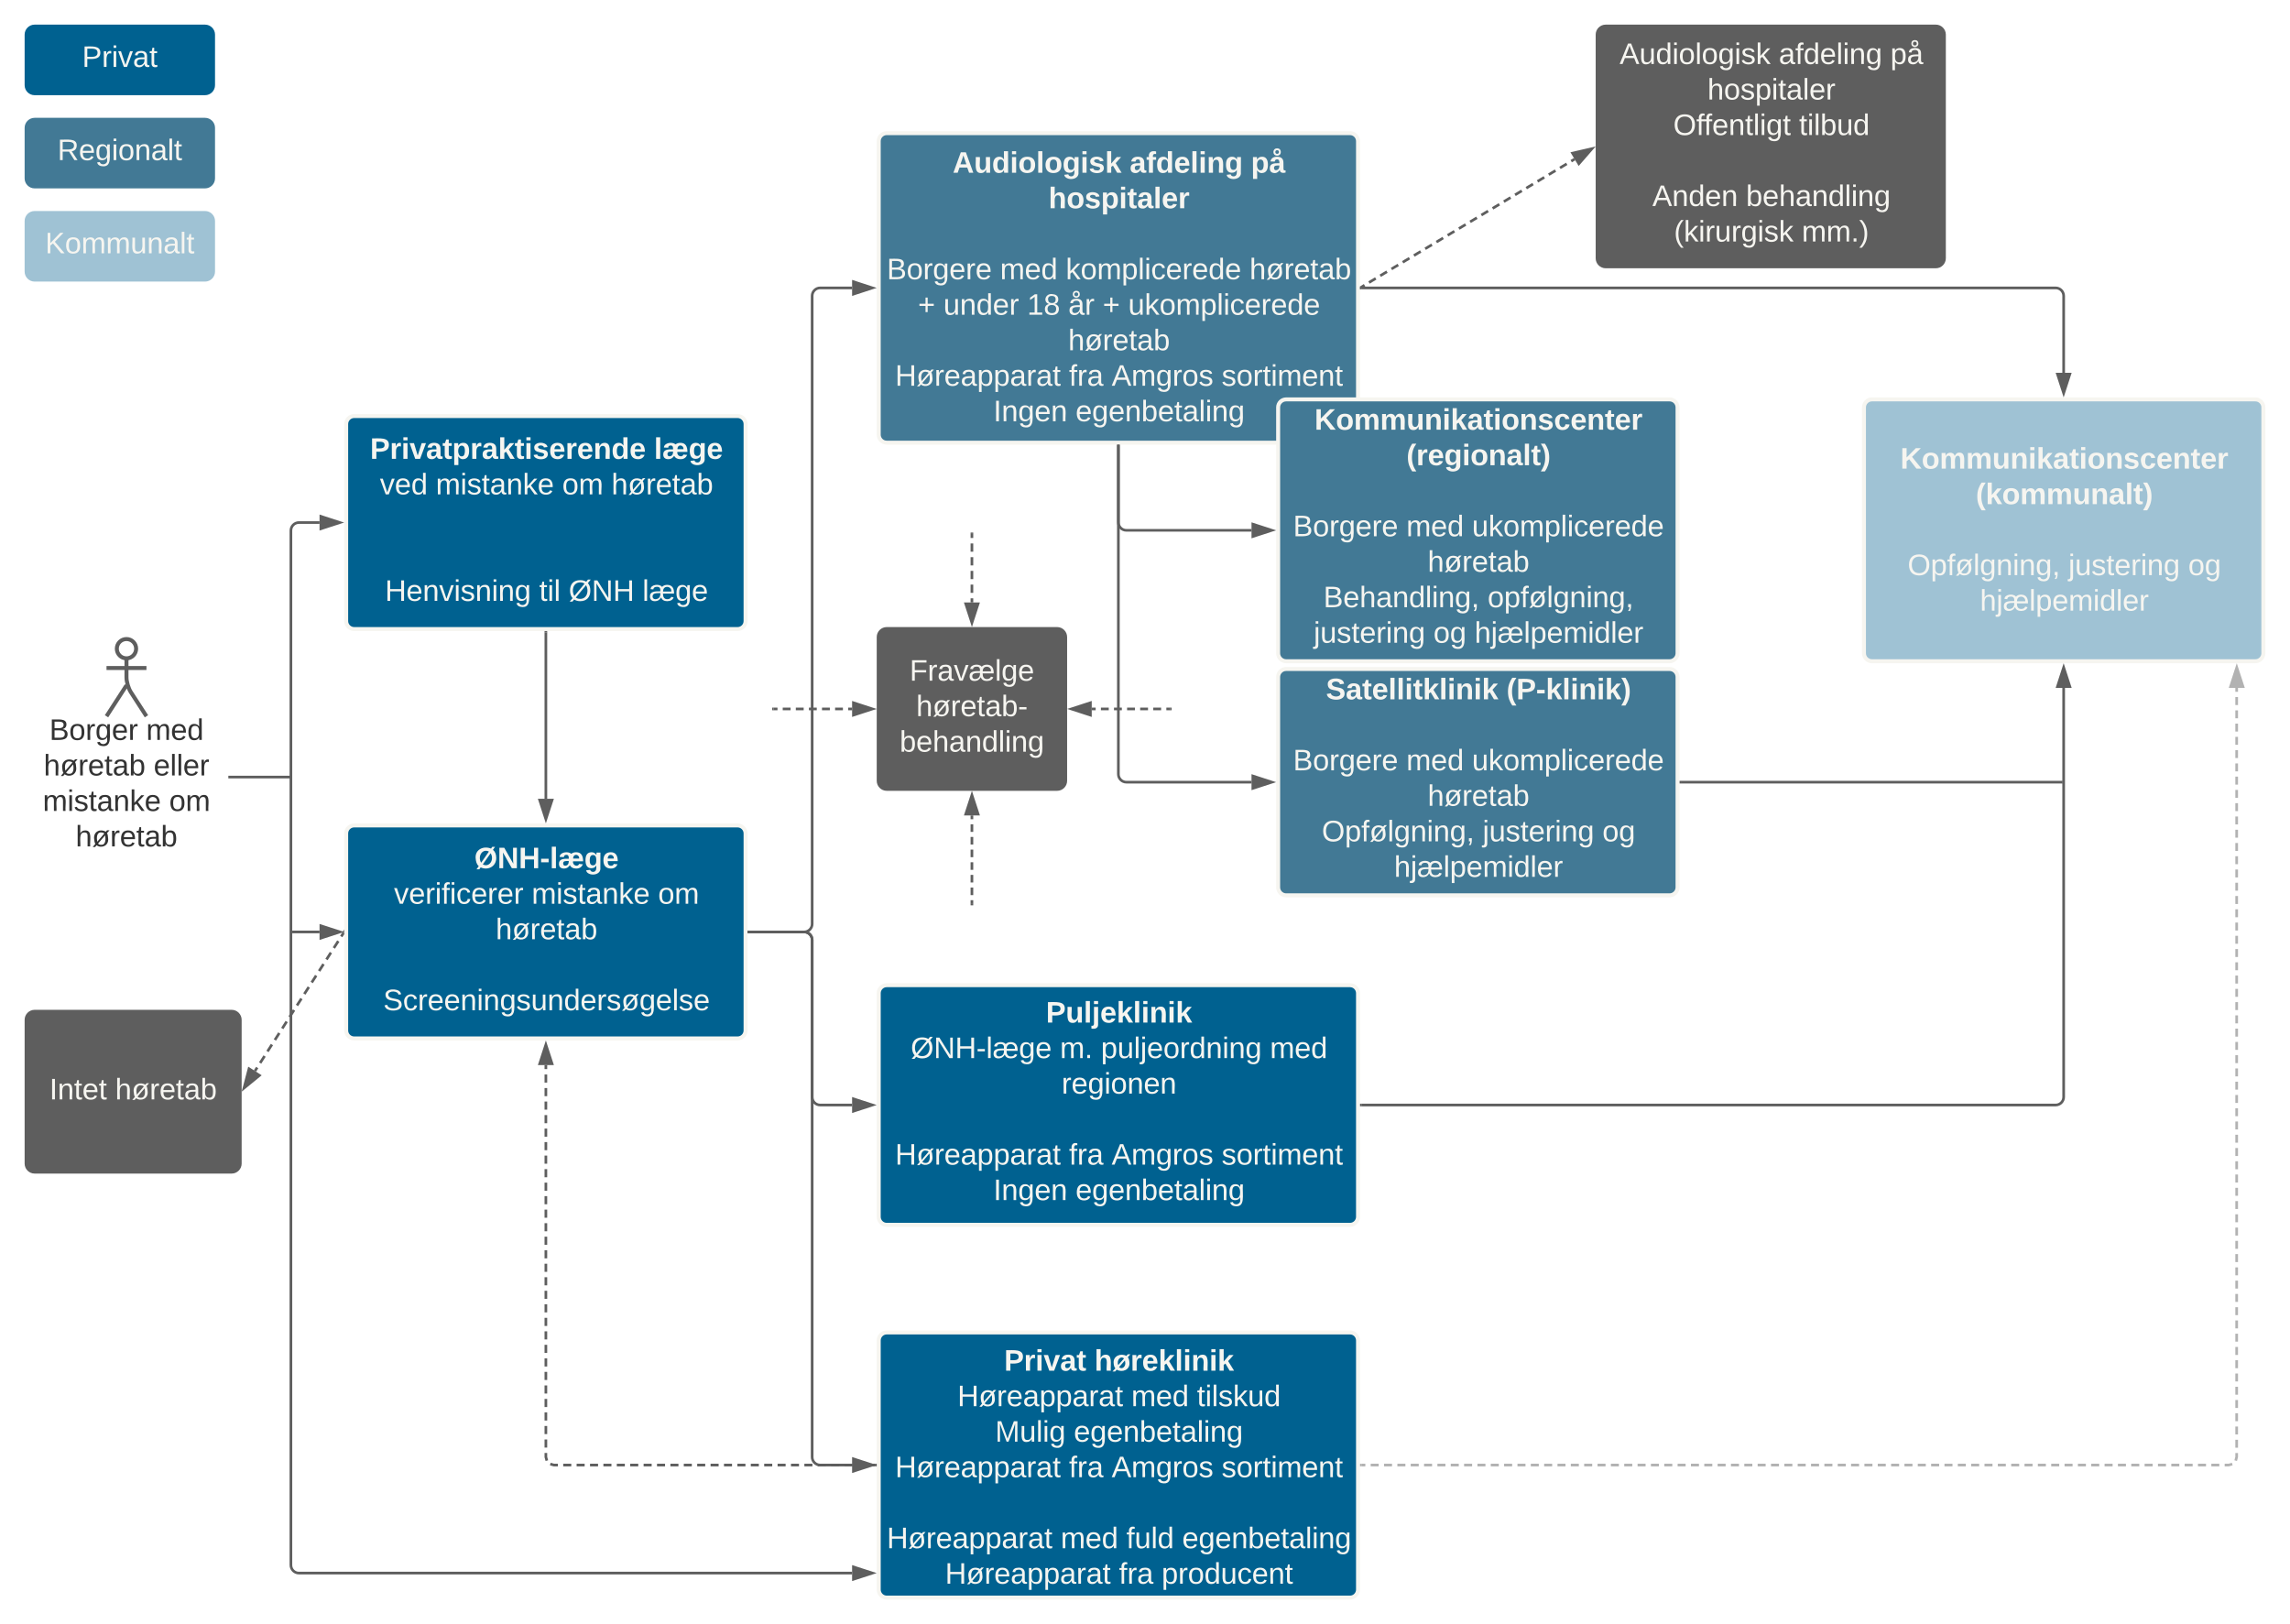 <svg xmlns="http://www.w3.org/2000/svg" xmlns:xlink="http://www.w3.org/1999/xlink" xmlns:lucid="lucid" width="1720" height="1220"><g transform="translate(-60 -40)" lucid:page-tab-id="0_0"><path d="M320 358.5c0-3.3 2.7-6 6-6h288c3.3 0 6 2.7 6 6v148c0 3.3-2.7 6-6 6H326c-3.3 0-6-2.7-6-6z" stroke="#f6f5f0" stroke-width="3" fill="#006190"/><use xlink:href="#a" transform="matrix(1,0,0,1,325,357.5) translate(12.969 27.153)"/><use xlink:href="#b" transform="matrix(1,0,0,1,325,357.5) translate(226.241 27.153)"/><use xlink:href="#c" transform="matrix(1,0,0,1,325,357.5) translate(20.346 53.819)"/><use xlink:href="#d" transform="matrix(1,0,0,1,325,357.5) translate(62.321 53.819)"/><use xlink:href="#e" transform="matrix(1,0,0,1,325,357.5) translate(157.259 53.819)"/><use xlink:href="#f" transform="matrix(1,0,0,1,325,357.5) translate(194.235 53.819)"/><use xlink:href="#g" transform="matrix(1,0,0,1,325,357.5) translate(145.5 80.486)"/><use xlink:href="#g" transform="matrix(1,0,0,1,325,357.5) translate(145.5 107.153)"/><use xlink:href="#h" transform="matrix(1,0,0,1,325,357.5) translate(24.142 133.819)"/><use xlink:href="#i" transform="matrix(1,0,0,1,325,357.5) translate(140.006 133.819)"/><use xlink:href="#j" transform="matrix(1,0,0,1,325,357.5) translate(162.105 133.819)"/><use xlink:href="#k" transform="matrix(1,0,0,1,325,357.5) translate(217.537 133.819)"/><path d="M320 666c0-3.3 2.7-6 6-6h288c3.3 0 6 2.7 6 6v148c0 3.3-2.7 6-6 6H326c-3.3 0-6-2.7-6-6z" stroke="#f6f5f0" stroke-width="3" fill="#006190"/><use xlink:href="#l" transform="matrix(1,0,0,1,325,665) translate(91.302 27.153)"/><use xlink:href="#m" transform="matrix(1,0,0,1,325,665) translate(30.932 53.819)"/><use xlink:href="#d" transform="matrix(1,0,0,1,325,665) translate(134.327 53.819)"/><use xlink:href="#n" transform="matrix(1,0,0,1,325,665) translate(229.265 53.819)"/><use xlink:href="#f" transform="matrix(1,0,0,1,325,665) translate(107.29 80.486)"/><use xlink:href="#g" transform="matrix(1,0,0,1,325,665) translate(145.5 107.153)"/><use xlink:href="#o" transform="matrix(1,0,0,1,325,665) translate(22.815 133.819)"/><path d="M720 786c0-3.3 2.7-6 6-6h348c3.3 0 6 2.7 6 6v168c0 3.3-2.7 6-6 6H726c-3.3 0-6-2.7-6-6z" stroke="#f6f5f0" stroke-width="3" fill="#006190"/><use xlink:href="#p" transform="matrix(1,0,0,1,725,785) translate(120.623 23.09)"/><use xlink:href="#q" transform="matrix(1,0,0,1,725,785) translate(19.019 49.757)"/><use xlink:href="#r" transform="matrix(1,0,0,1,725,785) translate(131.117 49.757)"/><use xlink:href="#s" transform="matrix(1,0,0,1,725,785) translate(161.92 49.757)"/><use xlink:href="#t" transform="matrix(1,0,0,1,725,785) translate(288.833 49.757)"/><use xlink:href="#u" transform="matrix(1,0,0,1,725,785) translate(132.352 76.424)"/><use xlink:href="#g" transform="matrix(1,0,0,1,725,785) translate(175.5 103.09)"/><use xlink:href="#v" transform="matrix(1,0,0,1,725,785) translate(7.29 129.757)"/><use xlink:href="#w" transform="matrix(1,0,0,1,725,785) translate(137.907 129.757)"/><use xlink:href="#x" transform="matrix(1,0,0,1,725,785) translate(169.944 129.757)"/><use xlink:href="#y" transform="matrix(1,0,0,1,725,785) translate(252.537 129.757)"/><use xlink:href="#z" transform="matrix(1,0,0,1,725,785) translate(81.117 156.424)"/><use xlink:href="#A" transform="matrix(1,0,0,1,725,785) translate(142.846 156.424)"/><path d="M720 1046.83c0-3.3 2.7-6 6-6h348c3.3 0 6 2.7 6 6V1234c0 3.3-2.7 6-6 6H726c-3.3 0-6-2.7-6-6z" stroke="#f6f5f0" stroke-width="3" fill="#006190"/><use xlink:href="#B" transform="matrix(1,0,0,1,725,1045.833) translate(89.204 23.715)"/><use xlink:href="#C" transform="matrix(1,0,0,1,725,1045.833) translate(157.043 23.715)"/><use xlink:href="#v" transform="matrix(1,0,0,1,725,1045.833) translate(54.111 50.382)"/><use xlink:href="#D" transform="matrix(1,0,0,1,725,1045.833) translate(184.728 50.382)"/><use xlink:href="#E" transform="matrix(1,0,0,1,725,1045.833) translate(234.049 50.382)"/><use xlink:href="#F" transform="matrix(1,0,0,1,725,1045.833) translate(82.444 77.049)"/><use xlink:href="#G" transform="matrix(1,0,0,1,725,1045.833) translate(141.519 77.049)"/><use xlink:href="#v" transform="matrix(1,0,0,1,725,1045.833) translate(7.29 103.715)"/><use xlink:href="#w" transform="matrix(1,0,0,1,725,1045.833) translate(137.907 103.715)"/><use xlink:href="#x" transform="matrix(1,0,0,1,725,1045.833) translate(169.944 103.715)"/><use xlink:href="#y" transform="matrix(1,0,0,1,725,1045.833) translate(252.537 103.715)"/><use xlink:href="#g" transform="matrix(1,0,0,1,725,1045.833) translate(175.5 130.382)"/><use xlink:href="#v" transform="matrix(1,0,0,1,725,1045.833) translate(1.056 157.049)"/><use xlink:href="#D" transform="matrix(1,0,0,1,725,1045.833) translate(131.673 157.049)"/><use xlink:href="#H" transform="matrix(1,0,0,1,725,1045.833) translate(180.994 157.049)"/><use xlink:href="#G" transform="matrix(1,0,0,1,725,1045.833) translate(222.907 157.049)"/><use xlink:href="#v" transform="matrix(1,0,0,1,725,1045.833) translate(44.821 183.715)"/><use xlink:href="#w" transform="matrix(1,0,0,1,725,1045.833) translate(175.438 183.715)"/><use xlink:href="#I" transform="matrix(1,0,0,1,725,1045.833) translate(207.475 183.715)"/><path d="M720 146c0-3.3 2.7-6 6-6h348c3.3 0 6 2.7 6 6v220.5c0 3.3-2.7 6-6 6H726c-3.3 0-6-2.7-6-6z" stroke="#f6f5f0" stroke-width="3" fill="#427995"/><use xlink:href="#J" transform="matrix(1,0,0,1,725,145) translate(50.531 24.747)"/><use xlink:href="#K" transform="matrix(1,0,0,1,725,145) translate(183.494 24.747)"/><use xlink:href="#L" transform="matrix(1,0,0,1,725,145) translate(274.605 24.747)"/><use xlink:href="#M" transform="matrix(1,0,0,1,725,145) translate(122.537 51.413)"/><use xlink:href="#g" transform="matrix(1,0,0,1,725,145) translate(175.5 78.08)"/><use xlink:href="#N" transform="matrix(1,0,0,1,725,145) translate(1.086 104.747)"/><use xlink:href="#D" transform="matrix(1,0,0,1,725,145) translate(86.148 104.747)"/><use xlink:href="#O" transform="matrix(1,0,0,1,725,145) translate(135.469 104.747)"/><use xlink:href="#P" transform="matrix(1,0,0,1,725,145) translate(273.494 104.747)"/><use xlink:href="#Q" transform="matrix(1,0,0,1,725,145) translate(24.451 131.413)"/><use xlink:href="#R" transform="matrix(1,0,0,1,725,145) translate(43.586 131.413)"/><use xlink:href="#S" transform="matrix(1,0,0,1,725,145) translate(106.488 131.413)"/><use xlink:href="#T" transform="matrix(1,0,0,1,725,145) translate(137.352 131.413)"/><use xlink:href="#Q" transform="matrix(1,0,0,1,725,145) translate(163.216 131.413)"/><use xlink:href="#U" transform="matrix(1,0,0,1,725,145) translate(182.352 131.413)"/><use xlink:href="#V" transform="matrix(1,0,0,1,725,145) translate(137.29 158.08)"/><use xlink:href="#v" transform="matrix(1,0,0,1,725,145) translate(7.29 184.747)"/><use xlink:href="#w" transform="matrix(1,0,0,1,725,145) translate(137.907 184.747)"/><use xlink:href="#x" transform="matrix(1,0,0,1,725,145) translate(169.944 184.747)"/><use xlink:href="#y" transform="matrix(1,0,0,1,725,145) translate(252.537 184.747)"/><use xlink:href="#z" transform="matrix(1,0,0,1,725,145) translate(81.117 211.413)"/><use xlink:href="#A" transform="matrix(1,0,0,1,725,145) translate(142.846 211.413)"/><path d="M1020 346c0-3.3 2.7-6 6-6h288c3.3 0 6 2.7 6 6v184.67c0 3.3-2.7 6-6 6h-288c-3.3 0-6-2.7-6-6z" stroke="#f6f5f0" stroke-width="3" fill="#427995"/><use xlink:href="#W" transform="matrix(1,0,0,1,1025,345) translate(22.321 17.778)"/><use xlink:href="#X" transform="matrix(1,0,0,1,1025,345) translate(91.364 44.444)"/><use xlink:href="#g" transform="matrix(1,0,0,1,1025,345) translate(145.5 71.111)"/><use xlink:href="#N" transform="matrix(1,0,0,1,1025,345) translate(6.21 97.778)"/><use xlink:href="#D" transform="matrix(1,0,0,1,1025,345) translate(91.272 97.778)"/><use xlink:href="#U" transform="matrix(1,0,0,1,1025,345) translate(140.593 97.778)"/><use xlink:href="#f" transform="matrix(1,0,0,1,1025,345) translate(107.29 124.444)"/><use xlink:href="#Y" transform="matrix(1,0,0,1,1025,345) translate(28.988 151.111)"/><use xlink:href="#Z" transform="matrix(1,0,0,1,1025,345) translate(152.321 151.111)"/><use xlink:href="#aa" transform="matrix(1,0,0,1,1025,345) translate(21.704 177.778)"/><use xlink:href="#ab" transform="matrix(1,0,0,1,1025,345) translate(111.642 177.778)"/><use xlink:href="#ac" transform="matrix(1,0,0,1,1025,345) translate(142.506 177.778)"/><path d="M1020 548.5c0-3.3 2.7-6 6-6h288c3.3 0 6 2.7 6 6v158c0 3.3-2.7 6-6 6h-288c-3.3 0-6-2.7-6-6z" stroke="#f6f5f0" stroke-width="3" fill="#427995"/><use xlink:href="#ad" transform="matrix(1,0,0,1,1025,547.5) translate(30.901 17.778)"/><use xlink:href="#ae" transform="matrix(1,0,0,1,1025,547.5) translate(166.519 17.778)"/><use xlink:href="#g" transform="matrix(1,0,0,1,1025,547.5) translate(145.5 44.444)"/><use xlink:href="#N" transform="matrix(1,0,0,1,1025,547.5) translate(6.21 71.111)"/><use xlink:href="#D" transform="matrix(1,0,0,1,1025,547.5) translate(91.272 71.111)"/><use xlink:href="#U" transform="matrix(1,0,0,1,1025,547.5) translate(140.593 71.111)"/><use xlink:href="#f" transform="matrix(1,0,0,1,1025,547.5) translate(107.29 97.778)"/><use xlink:href="#af" transform="matrix(1,0,0,1,1025,547.5) translate(27.784 124.444)"/><use xlink:href="#aa" transform="matrix(1,0,0,1,1025,547.5) translate(148.586 124.444)"/><use xlink:href="#ag" transform="matrix(1,0,0,1,1025,547.5) translate(238.525 124.444)"/><use xlink:href="#ac" transform="matrix(1,0,0,1,1025,547.5) translate(82.105 151.111)"/><path d="M1460 346c0-3.3 2.7-6 6-6h288c3.3 0 6 2.7 6 6v184.67c0 3.3-2.7 6-6 6h-288c-3.3 0-6-2.7-6-6z" stroke="#f6f5f0" stroke-width="3" fill="#9fc2d4"/><g><use xlink:href="#W" transform="matrix(1,0,0,1,1465,345) translate(22.321 46.997)"/><use xlink:href="#ah" transform="matrix(1,0,0,1,1465,345) translate(79.019 73.663)"/><use xlink:href="#g" transform="matrix(1,0,0,1,1465,345) translate(145.5 100.33)"/><use xlink:href="#af" transform="matrix(1,0,0,1,1465,345) translate(27.784 126.997)"/><use xlink:href="#aa" transform="matrix(1,0,0,1,1465,345) translate(148.586 126.997)"/><use xlink:href="#ag" transform="matrix(1,0,0,1,1465,345) translate(238.525 126.997)"/><use xlink:href="#ac" transform="matrix(1,0,0,1,1465,345) translate(82.105 153.663)"/></g><path d="M720 518.5c0-3.3 2.7-6 6-6h128c3.3 0 6 2.7 6 6v108c0 3.3-2.7 6-6 6H726c-3.3 0-6-2.7-6-6z" stroke="#5e5e5e" stroke-width="3" fill="#5e5e5e"/><g><use xlink:href="#ai" transform="matrix(1,0,0,1,732,524.5) translate(11.179 26.778)"/><use xlink:href="#aj" transform="matrix(1,0,0,1,732,524.5) translate(16.117 53.444)"/><use xlink:href="#ak" transform="matrix(1,0,0,1,732,524.5) translate(3.741 80.111)"/></g><path d="M80 806c0-3.3 2.7-6 6-6h148c3.3 0 6 2.7 6 6v108c0 3.3-2.7 6-6 6H86c-3.3 0-6-2.7-6-6z" stroke="#5e5e5e" stroke-width="3" fill="#5e5e5e"/><g><use xlink:href="#al" transform="matrix(1,0,0,1,92,812) translate(5.099 53.778)"/><use xlink:href="#am" transform="matrix(1,0,0,1,92,812) translate(54.481 53.778)"/></g><path d="M1260 66c0-3.3 2.7-6 6-6h248c3.3 0 6 2.7 6 6v168c0 3.3-2.7 6-6 6h-248c-3.3 0-6-2.7-6-6z" stroke="#5e5e5e" stroke-width="3" fill="#5e5e5e"/><g><use xlink:href="#an" transform="matrix(1,0,0,1,1265,65) translate(11.457 23.09)"/><use xlink:href="#ao" transform="matrix(1,0,0,1,1265,65) translate(131.025 23.09)"/><use xlink:href="#ap" transform="matrix(1,0,0,1,1265,65) translate(214.852 23.09)"/><use xlink:href="#aq" transform="matrix(1,0,0,1,1265,65) translate(77.444 49.757)"/><use xlink:href="#ar" transform="matrix(1,0,0,1,1265,65) translate(51.765 76.424)"/><use xlink:href="#as" transform="matrix(1,0,0,1,1265,65) translate(146.272 76.424)"/><use xlink:href="#g" transform="matrix(1,0,0,1,1265,65) translate(125.5 103.09)"/><use xlink:href="#at" transform="matrix(1,0,0,1,1265,65) translate(36.056 129.757)"/><use xlink:href="#au" transform="matrix(1,0,0,1,1265,65) translate(106.426 129.757)"/><use xlink:href="#av" transform="matrix(1,0,0,1,1265,65) translate(52.29 156.424)"/><use xlink:href="#aw" transform="matrix(1,0,0,1,1265,65) translate(148.278 156.424)"/></g><path d="M300 432.5h-15.5c-3.3 0-6 2.7-6 6v777.08c0 3.32 2.7 6 6 6H700" stroke="#5e5e5e" stroke-width="2" fill="none"/><path d="M315.26 432.5L301 437.14v-9.28zM715.26 1221.58l-14.26 4.64v-9.27z" stroke="#5e5e5e" stroke-width="2" fill="#5e5e5e"/><path d="M300 740h-20.5" stroke="#5e5e5e" stroke-width="2" fill="none"/><path d="M315.26 740L301 744.64v-9.28z" stroke="#5e5e5e" stroke-width="2" fill="#5e5e5e"/><path d="M279.53 740h-1.03M232.5 623.67h45M232.53 623.67h-1.03M277.47 623.67h1.03M470 515v125" stroke="#5e5e5e" stroke-width="2" fill="none"/><path d="M471 515.03h-2V514h2" fill="#5e5e5e"/><path d="M470 655.26L465.36 641h9.28z" stroke="#5e5e5e" stroke-width="2" fill="#5e5e5e"/><path d="M622.5 740H664c3.3 0 6-2.7 6-6V262.25c0-3.3 2.7-6 6-6h24" stroke="#5e5e5e" stroke-width="2" fill="none"/><path d="M622.53 741h-1.03v-2h1.03" fill="#5e5e5e"/><path d="M715.26 256.25L701 260.9v-9.3z" stroke="#5e5e5e" stroke-width="2" fill="#5e5e5e"/><path d="M622.5 740H664c3.3 0 6 2.7 6 6v118c0 3.3 2.7 6 6 6h24" stroke="#5e5e5e" stroke-width="2" fill="none"/><path d="M622.53 741h-1.03v-2h1.03" fill="#5e5e5e"/><path d="M715.26 870L701 874.64v-9.28z" stroke="#5e5e5e" stroke-width="2" fill="#5e5e5e"/><path d="M622.5 740H664c3.3 0 6 2.7 6 6v388.42c0 3.3 2.7 6 6 6h24" stroke="#5e5e5e" stroke-width="2" fill="none"/><path d="M622.53 741h-1.03v-2h1.03" fill="#5e5e5e"/><path d="M715.26 1140.42l-14.26 4.63v-9.27z" stroke="#5e5e5e" stroke-width="2" fill="#5e5e5e"/><path d="M1082.5 870H1604c3.3 0 6-2.7 6-6V556.67" stroke="#5e5e5e" stroke-width="2" fill="none"/><path d="M1082.53 871h-1.03v-2h1.03" fill="#5e5e5e"/><path d="M1610 541.4l4.64 14.27h-9.28z" stroke="#5e5e5e" stroke-width="2" fill="#5e5e5e"/><path d="M1082.5 256.25H1604c3.3 0 6 2.7 6 6V320" stroke="#5e5e5e" stroke-width="2" fill="none"/><path d="M1082.53 257.25h-1.03v-2h1.03" fill="#5e5e5e"/><path d="M1610 335.26l-4.64-14.26h9.28z" stroke="#5e5e5e" stroke-width="2" fill="#5e5e5e"/><path d="M900 375v246.5c0 3.3 2.7 6 6 6h94" stroke="#5e5e5e" stroke-width="2" fill="none"/><path d="M901 375.03h-2V374h2" fill="#5e5e5e"/><path d="M1015.26 627.5l-14.26 4.64v-9.28z" stroke="#5e5e5e" stroke-width="2" fill="#5e5e5e"/><path d="M900 375v57.33c0 3.32 2.7 6 6 6h94" stroke="#5e5e5e" stroke-width="2" fill="none"/><path d="M901 375.03h-2V374h2" fill="#5e5e5e"/><path d="M1015.26 438.33l-14.26 4.64v-9.27z" stroke="#5e5e5e" stroke-width="2" fill="#5e5e5e"/><path d="M1322.5 627.5H1609" stroke="#5e5e5e" stroke-width="2" fill="none"/><path d="M1322.53 628.5h-1.03v-2h1.03" fill="#5e5e5e"/><path d="M1608.97 627.5h1.03" stroke="#5e5e5e" stroke-width="2" fill="none"/><path d="M1082.5 1140.42h3m4.02 0h6m4.02 0h6m4.02 0h6.02m4 0h6.02m4 0h6.02m4 0h6.03m4 0h6.02m4 0h6.02m4 0h6.02m4 0h6.02m4 0h6.03m4 0h6.02m4 0h6m4.02 0h6.02m4 0h6.02m4 0h6.02m4 0h6.03m4.02 0h6m4.02 0h6m4.02 0h6.02m4 0h6.02m4 0h6.02m4 0h6.03m4 0h6.02m4 0h6.02m4 0h6.02m4 0h6.02m4 0h6.02m4 0h6.03m4 0h6m4.02 0h6m4.02 0h6.02m4 0h6.02m4 0h6.03m4 0h6.03m4 0h6.02m4 0h6.03m4 0h6.02m4 0h6.02m4 0h6.03m4 0h6.02m4 0h6.02m4 0h6.02m4 0h6.02m4 0h6.02m4 0h6.03m4 0h6m4.02 0h6m4.02 0h6.02m4 0h6.02m4 0h6.02m4 0h6.03m4 0h6.02m4 0h6.02m4 0h6.03m4 0h6.02m4 0h6.02m4 0h6.03m4 0h6.02m4 0h6.02m4 0h6.02m4 0h6.02m4 0h6.03m4 0h6m4.02 0h3l2.7-.73m2.58-2.58l.73-2.7v-3m0-3.98v-5.97m0-4v-5.96m0-3.98v-5.98m0-3.98v-5.98m0-3.98v-5.98m0-3.98v-5.98m0-3.98v-5.98m0-3.98v-5.98m0-4v-5.96m0-4v-5.96m0-4v-5.96m0-4v-5.97m0-4v-5.97m0-3.98v-5.98m0-3.98v-6m0-3.97v-5.98m0-3.98v-5.98m0-4v-5.97m0-4v-5.96m0-4v-5.97m0-3.98v-5.98m0-3.98v-5.98m0-3.98v-5.98m0-3.98v-5.98m0-3.98v-5.98m0-4v-5.96m0-4v-5.96m0-4v-5.96m0-4v-5.97m0-3.98v-5.98m0-4v-5.97m0-3.98v-5.98m0-3.98v-6m0-3.97v-5.98m0-4v-5.96m0-4v-5.97m0-4v-5.97m0-3.98v-5.98m0-3.98v-5.98m0-3.98v-5.98m0-3.98v-5.98m0-3.98v-5.98m0-4v-5.96m0-4v-5.96m0-4v-5.96m0-4v-5.97m0-3.97v-5.98m0-3.98v-5.98m0-4v-5.97m0-3.98v-5.98m0-3.98v-6m0-3.98v-5.97m0-4v-5.96m0-4v-5.98m0-3.98v-5.98m0-3.98v-5.98m0-3.98v-5.98m0-3.98v-3" stroke="#b2b2b2" stroke-width="2" fill="none"/><path d="M1082.53 1141.42h-1.03v-2h1.03" fill="#b2b2b2"/><path d="M1740.03 541.4l4.63 14.27h-9.27z" stroke="#b2b2b2" stroke-width="2" fill="#b2b2b2"/><path d="M717.5 1140.42h-3.02m-4.02 0h-6.04m-4.03 0h-6.04m-4.03 0h-6.04m-4.03 0h-6.04m-4.02 0h-6.03m-4.03 0h-6.03m-4.02 0h-6.04m-4.02 0h-6.04m-4.02 0h-6.04m-4.03 0h-6.04m-4.03 0h-6.04m-4.03 0h-6.04m-4.02 0h-6.03m-4.03 0h-6.03m-4.02 0h-6.04m-4.02 0h-6.04m-4.02 0h-6.04m-4.03 0h-6.04m-4.03 0h-6.04m-4.03 0h-6.04m-4.02 0h-6.03m-4.03 0h-6.03m-4.02 0h-6.04m-4.02 0H476l-2.7-.73m-2.57-2.58l-.73-2.7v-3.05m0-4.06v-6.08m0-4.06v-6.1m0-4.05v-6.1m0-4.05v-6.1m0-4.05v-6.1m0-4.05v-6.1m0-4.05v-6.1m0-4.06v-6.1m0-4.05v-6.1m0-4.06v-6.1m0-4.05v-6.1m0-4.06v-6.1m0-4.06v-6.1m0-4.05v-6.1m0-4.05v-6.1m0-4.05v-6.1m0-4.06v-6.1m0-4.05v-6.1m0-4.05v-6.1m0-4.05v-6.1m0-4.05v-6.1m0-4.06v-6.08m0-4.06v-6.1m0-4.05v-6.08m0-4.06v-6.1m0-4.06v-6.1m0-4.05v-6.1m0-4.05v-6.1m0-4.05V840" stroke="#5e5e5e" stroke-width="2" fill="none"/><path d="M718.5 1141.42h-1.03v-2h1.03" fill="#5e5e5e"/><path d="M470 824.74l4.64 14.26h-9.28z" stroke="#5e5e5e" stroke-width="2" fill="#5e5e5e"/><path d="M1082.36 255.74l2.53-1.52m3.36-2.03l5.06-3.05m3.38-2.02l5.06-3.04m3.37-2.04l5.07-3.04m3.37-2.02l5.06-3.04m3.38-2.02l5.07-3.04m3.37-2.03l5.06-3.04m3.38-2.02l5.06-3.03m3.37-2.03l5.07-3.03m3.38-2.02l5.06-3.04m3.38-2.02l5.07-3.04m3.37-2.03l5.06-3.04m3.38-2l5.06-3.05m3.37-2.03l5.05-3.03m3.38-2.04l5.06-3.04m3.36-2.02l5.06-3.04m3.38-2.03l5.06-3.04m3.37-2.03l5.07-3.04m3.37-2.02l5.06-3.03m3.38-2.03l2.54-1.52" stroke="#5e5e5e" stroke-width="2" fill="none"/><path d="M1082.9 256.58l-1.4.84v-2.34l.36-.22" fill="#5e5e5e"/><path d="M1255.73 151.67l-9.85 11.3-4.77-7.94z" stroke="#5e5e5e" stroke-width="2" fill="#5e5e5e"/><path d="M317.96 740.84l-1.66 2.6m-2.22 3.44l-3.32 5.18m-2.22 3.46l-3.32 5.18m-2.22 3.45l-3.32 5.18m-2.2 3.45l-3.34 5.18m-2.2 3.45l-3.34 5.2m-2.2 3.45l-3.34 5.17m-2.2 3.46l-3.33 5.18m-2.22 3.45l-3.3 5.2m-2.23 3.44l-3.32 5.18m-2.22 3.45l-3.32 5.18m-2.2 3.46l-3.33 5.2m-2.22 3.44l-1.66 2.6" stroke="#5e5e5e" stroke-width="2" fill="none"/><path d="M318.5 741.22l-1.4-.9 1.4-2.17" fill="#5e5e5e"/><path d="M243.25 857.28l3.8-14.5 7.8 5z" stroke="#5e5e5e" stroke-width="2" fill="#5e5e5e"/><path d="M790 492.5v-3.1m0-4.1v-6.2m0-4.1v-6.2m0-4.1v-6.2m0-4.1v-6.2m0-4.1V441" stroke="#5e5e5e" stroke-width="2" fill="none"/><path d="M790 507.76l-4.64-14.26h9.28z" stroke="#5e5e5e" stroke-width="2" fill="#5e5e5e"/><path d="M790 441.03V440M790 652.5v2.85m0 3.8v5.7m0 3.8v5.7m0 3.8v5.7m0 3.8v5.7m0 3.8v5.7m0 3.8v5.7m0 3.8V719" stroke="#5e5e5e" stroke-width="2" fill="none"/><path d="M790 637.24l4.64 14.26h-9.28z" stroke="#5e5e5e" stroke-width="2" fill="#5e5e5e"/><path d="M790 718.97V720M700 572.5h-2.95m-3.94 0h-5.88m-3.94 0h-5.9m-3.93 0h-5.9m-3.93 0h-5.9m-3.94 0h-5.9m-3.93 0H641" stroke="#5e5e5e" stroke-width="2" fill="none"/><path d="M715.26 572.5L701 577.14v-9.28z" stroke="#5e5e5e" stroke-width="2" fill="#5e5e5e"/><path d="M641.03 572.5H640M880 572.5h2.95m3.94 0h5.88m3.94 0h5.9m3.93 0h5.9m3.93 0h5.9m3.94 0h5.9m3.93 0H939" stroke="#5e5e5e" stroke-width="2" fill="none"/><path d="M864.74 572.5l14.26-4.64v9.28z" stroke="#5e5e5e" stroke-width="2" fill="#5e5e5e"/><path d="M938.97 572.5H940" stroke="#5e5e5e" stroke-width="2" fill="none"/><path d="M80 66c0-3.3 2.7-6 6-6h128c3.3 0 6 2.7 6 6v38c0 3.3-2.7 6-6 6H86c-3.3 0-6-2.7-6-6z" stroke="#006190" stroke-width="3" fill="#006190"/><g><use xlink:href="#ax" transform="matrix(1,0,0,1,85,65) translate(36.667 25.278)"/></g><path d="M80 136c0-3.3 2.7-6 6-6h128c3.3 0 6 2.7 6 6v38c0 3.3-2.7 6-6 6H86c-3.3 0-6-2.7-6-6z" stroke="#427995" stroke-width="3" fill="#427995"/><g><use xlink:href="#ay" transform="matrix(1,0,0,1,85,135) translate(18.179 25.278)"/></g><path d="M80 206c0-3.3 2.7-6 6-6h128c3.3 0 6 2.7 6 6v38c0 3.3-2.7 6-6 6H86c-3.3 0-6-2.7-6-6z" stroke="#9fc2d4" stroke-width="3" fill="#9fc2d4"/><g><use xlink:href="#az" transform="matrix(1,0,0,1,85,205) translate(8.92 25.278)"/></g><path d="M162.25 527.25c0 4-3.25 7.25-7.25 7.25s-7.25-3.25-7.25-7.25S151 520 155 520s7.25 3.25 7.25 7.25z" stroke="#5e5e5e" stroke-width="3" fill="#fff"/><path d="M155 534.5v14.3c0 3.3 1.46 8.26 3.26 11.04L170 578m-15-23.2L140 578m0-36.25h30" stroke="#5e5e5e" stroke-width="3" fill="none"/><path d="M140 526c0-3.3 2.7-6 6-6h18c3.3 0 6 2.7 6 6v68c0 3.3-2.7 6-6 6h-18c-3.3 0-6-2.7-6-6z" fill="none"/><g><use xlink:href="#aA" transform="matrix(1,0,0,1,60,578) translate(37.068 17.778)"/><use xlink:href="#aB" transform="matrix(1,0,0,1,60,578) translate(109.784 17.778)"/><use xlink:href="#aC" transform="matrix(1,0,0,1,60,578) translate(32.809 44.444)"/><use xlink:href="#aD" transform="matrix(1,0,0,1,60,578) translate(115.401 44.444)"/><use xlink:href="#aE" transform="matrix(1,0,0,1,60,578) translate(32.13 71.111)"/><use xlink:href="#aF" transform="matrix(1,0,0,1,60,578) translate(127.068 71.111)"/><use xlink:href="#aG" transform="matrix(1,0,0,1,60,578) translate(56.79 97.778)"/></g><defs><path fill="#f6f5f0" d="M24-248c93 1 206-16 204 79-1 75-69 88-152 82V0H24v-248zm52 121c47 0 100 7 100-41 0-47-54-39-100-39v80" id="aH"/><path fill="#f6f5f0" d="M135-150c-39-12-60 13-60 57V0H25l-1-190h47c2 13-1 29 3 40 6-28 27-53 61-41v41" id="aI"/><path fill="#f6f5f0" d="M25-224v-37h50v37H25zM25 0v-190h50V0H25" id="aJ"/><path fill="#f6f5f0" d="M128 0H69L1-190h53L99-40l48-150h52" id="aK"/><path fill="#f6f5f0" d="M133-34C117-15 103 5 69 4 32 3 11-16 11-54c-1-60 55-63 116-61 1-26-3-47-28-47-18 1-26 9-28 27l-52-2c7-38 36-58 82-57s74 22 75 68l1 82c-1 14 12 18 25 15v27c-30 8-71 5-69-32zm-48 3c29 0 43-24 42-57-32 0-66-3-65 30 0 17 8 27 23 27" id="aL"/><path fill="#f6f5f0" d="M115-3C79 11 28 4 28-45v-112H4v-33h27l15-45h31v45h36v33H77v99c-1 23 16 31 38 25v30" id="aM"/><path fill="#f6f5f0" d="M135-194c53 0 70 44 70 98 0 56-19 98-73 100-31 1-45-17-59-34 3 33 2 69 2 105H25l-1-265h48c2 10 0 23 3 31 11-24 29-35 60-35zM114-30c33 0 39-31 40-66 0-38-9-64-40-64-56 0-55 130 0 130" id="aN"/><path fill="#f6f5f0" d="M147 0L96-86 75-71V0H25v-261h50v150l67-79h53l-66 74L201 0h-54" id="aO"/><path fill="#f6f5f0" d="M137-138c1-29-70-34-71-4 15 46 118 7 119 86 1 83-164 76-172 9l43-7c4 19 20 25 44 25 33 8 57-30 24-41C81-84 22-81 20-136c-2-80 154-74 161-7" id="aP"/><path fill="#f6f5f0" d="M185-48c-13 30-37 53-82 52C43 2 14-33 14-96s30-98 90-98c62 0 83 45 84 108H66c0 31 8 55 39 56 18 0 30-7 34-22zm-45-69c5-46-57-63-70-21-2 6-4 13-4 21h74" id="aQ"/><path fill="#f6f5f0" d="M135-194c87-1 58 113 63 194h-50c-7-57 23-157-34-157-59 0-34 97-39 157H25l-1-190h47c2 12-1 28 3 38 12-26 28-41 61-42" id="aR"/><path fill="#f6f5f0" d="M88-194c31-1 46 15 58 34l-1-101h50l1 261h-48c-2-10 0-23-3-31C134-8 116 4 84 4 32 4 16-41 15-95c0-56 19-97 73-99zm17 164c33 0 40-30 41-66 1-37-9-64-41-64s-38 30-39 65c0 43 13 65 39 65" id="aS"/><g id="a"><use transform="matrix(0.062,0,0,0.062,0,0)" xlink:href="#aH"/><use transform="matrix(0.062,0,0,0.062,14.815,0)" xlink:href="#aI"/><use transform="matrix(0.062,0,0,0.062,23.457,0)" xlink:href="#aJ"/><use transform="matrix(0.062,0,0,0.062,29.63,0)" xlink:href="#aK"/><use transform="matrix(0.062,0,0,0.062,41.975,0)" xlink:href="#aL"/><use transform="matrix(0.062,0,0,0.062,54.321,0)" xlink:href="#aM"/><use transform="matrix(0.062,0,0,0.062,61.667,0)" xlink:href="#aN"/><use transform="matrix(0.062,0,0,0.062,75.185,0)" xlink:href="#aI"/><use transform="matrix(0.062,0,0,0.062,83.827,0)" xlink:href="#aL"/><use transform="matrix(0.062,0,0,0.062,96.173,0)" xlink:href="#aO"/><use transform="matrix(0.062,0,0,0.062,108.519,0)" xlink:href="#aM"/><use transform="matrix(0.062,0,0,0.062,115.864,0)" xlink:href="#aJ"/><use transform="matrix(0.062,0,0,0.062,122.037,0)" xlink:href="#aP"/><use transform="matrix(0.062,0,0,0.062,134.383,0)" xlink:href="#aQ"/><use transform="matrix(0.062,0,0,0.062,146.728,0)" xlink:href="#aI"/><use transform="matrix(0.062,0,0,0.062,155.37,0)" xlink:href="#aQ"/><use transform="matrix(0.062,0,0,0.062,167.716,0)" xlink:href="#aR"/><use transform="matrix(0.062,0,0,0.062,181.235,0)" xlink:href="#aS"/><use transform="matrix(0.062,0,0,0.062,194.753,0)" xlink:href="#aQ"/></g><path fill="#f6f5f0" d="M25 0v-261h50V0H25" id="aT"/><path fill="#f6f5f0" d="M183-84c-10 50 58 74 73 32l46 4c-13 30-37 53-82 52-38 0-63-15-76-41-14 23-36 41-73 41-37-1-59-20-59-58 0-60 57-63 119-61 1-27-3-47-29-47-18 1-29 8-30 27l-52-2c3-59 101-73 142-38 15-13 35-19 59-19 63 0 84 46 84 110H183zM63-58c0 17 9 27 24 27 31 0 45-24 44-57-33 1-69-4-68 30zm194-59c5-46-56-63-70-21-2 6-3 13-3 21h73" id="aU"/><path fill="#f6f5f0" d="M195-6C206 82 75 100 31 46c-4-6-6-13-8-21l49-6c3 16 16 24 34 25 40 0 42-37 40-79-11 22-30 35-61 35-53 0-70-43-70-97 0-56 18-96 73-97 30 0 46 14 59 34l2-30h47zm-90-29c32 0 41-27 41-63 0-35-9-62-40-62-32 0-39 29-40 63 0 36 9 62 39 62" id="aV"/><g id="b"><use transform="matrix(0.062,0,0,0.062,0,0)" xlink:href="#aT"/><use transform="matrix(0.062,0,0,0.062,6.173,0)" xlink:href="#aU"/><use transform="matrix(0.062,0,0,0.062,25.926,0)" xlink:href="#aV"/><use transform="matrix(0.062,0,0,0.062,39.444,0)" xlink:href="#aQ"/></g><path fill="#f6f5f0" d="M108 0H70L1-190h34L89-25l56-165h34" id="aW"/><path fill="#f6f5f0" d="M100-194c63 0 86 42 84 106H49c0 40 14 67 53 68 26 1 43-12 49-29l28 8c-11 28-37 45-77 45C44 4 14-33 15-96c1-61 26-98 85-98zm52 81c6-60-76-77-97-28-3 7-6 17-6 28h103" id="aX"/><path fill="#f6f5f0" d="M85-194c31 0 48 13 60 33l-1-100h32l1 261h-30c-2-10 0-23-3-31C134-8 116 4 85 4 32 4 16-35 15-94c0-66 23-100 70-100zm9 24c-40 0-46 34-46 75 0 40 6 74 45 74 42 0 51-32 51-76 0-42-9-74-50-73" id="aY"/><g id="c"><use transform="matrix(0.062,0,0,0.062,0,0)" xlink:href="#aW"/><use transform="matrix(0.062,0,0,0.062,11.111,0)" xlink:href="#aX"/><use transform="matrix(0.062,0,0,0.062,23.457,0)" xlink:href="#aY"/></g><path fill="#f6f5f0" d="M210-169c-67 3-38 105-44 169h-31v-121c0-29-5-50-35-48C34-165 62-65 56 0H25l-1-190h30c1 10-1 24 2 32 10-44 99-50 107 0 11-21 27-35 58-36 85-2 47 119 55 194h-31v-121c0-29-5-49-35-48" id="aZ"/><path fill="#f6f5f0" d="M24-231v-30h32v30H24zM24 0v-190h32V0H24" id="ba"/><path fill="#f6f5f0" d="M135-143c-3-34-86-38-87 0 15 53 115 12 119 90S17 21 10-45l28-5c4 36 97 45 98 0-10-56-113-15-118-90-4-57 82-63 122-42 12 7 21 19 24 35" id="bb"/><path fill="#f6f5f0" d="M59-47c-2 24 18 29 38 22v24C64 9 27 4 27-40v-127H5v-23h24l9-43h21v43h35v23H59v120" id="bc"/><path fill="#f6f5f0" d="M141-36C126-15 110 5 73 4 37 3 15-17 15-53c-1-64 63-63 125-63 3-35-9-54-41-54-24 1-41 7-42 31l-33-3c5-37 33-52 76-52 45 0 72 20 72 64v82c-1 20 7 32 28 27v20c-31 9-61-2-59-35zM48-53c0 20 12 33 32 33 41-3 63-29 60-74-43 2-92-5-92 41" id="bd"/><path fill="#f6f5f0" d="M117-194c89-4 53 116 60 194h-32v-121c0-31-8-49-39-48C34-167 62-67 57 0H25l-1-190h30c1 10-1 24 2 32 11-22 29-35 61-36" id="be"/><path fill="#f6f5f0" d="M143 0L79-87 56-68V0H24v-261h32v163l83-92h37l-77 82L181 0h-38" id="bf"/><g id="d"><use transform="matrix(0.062,0,0,0.062,0,0)" xlink:href="#aZ"/><use transform="matrix(0.062,0,0,0.062,18.457,0)" xlink:href="#ba"/><use transform="matrix(0.062,0,0,0.062,23.333,0)" xlink:href="#bb"/><use transform="matrix(0.062,0,0,0.062,34.444,0)" xlink:href="#bc"/><use transform="matrix(0.062,0,0,0.062,40.617,0)" xlink:href="#bd"/><use transform="matrix(0.062,0,0,0.062,52.963,0)" xlink:href="#be"/><use transform="matrix(0.062,0,0,0.062,65.309,0)" xlink:href="#bf"/><use transform="matrix(0.062,0,0,0.062,76.42,0)" xlink:href="#aX"/></g><path fill="#f6f5f0" d="M100-194c62-1 85 37 85 99 1 63-27 99-86 99S16-35 15-95c0-66 28-99 85-99zM99-20c44 1 53-31 53-75 0-43-8-75-51-75s-53 32-53 75 10 74 51 75" id="bg"/><g id="e"><use transform="matrix(0.062,0,0,0.062,0,0)" xlink:href="#bg"/><use transform="matrix(0.062,0,0,0.062,12.346,0)" xlink:href="#aZ"/></g><path fill="#f6f5f0" d="M106-169C34-169 62-67 57 0H25v-261h32l-1 103c12-21 28-36 61-36 89 0 53 116 60 194h-32v-121c2-32-8-49-39-48" id="bh"/><path fill="#f6f5f0" d="M181-161c11 16 11 39 14 66 9 87-81 123-140 81L37 7H8l32-38C30-47 27-69 25-95c-8-91 81-121 141-83l16-18h30zM109-20c57 4 58-63 49-114L73-35c7 11 20 15 36 15zm2-150c-56-3-57 65-48 113l85-99c-8-10-20-13-37-14" id="bi"/><path fill="#f6f5f0" d="M114-163C36-179 61-72 57 0H25l-1-190h30c1 12-1 29 2 39 6-27 23-49 58-41v29" id="bj"/><path fill="#f6f5f0" d="M115-194c53 0 69 39 70 98 0 66-23 100-70 100C84 3 66-7 56-30L54 0H23l1-261h32v101c10-23 28-34 59-34zm-8 174c40 0 45-34 45-75 0-40-5-75-45-74-42 0-51 32-51 76 0 43 10 73 51 73" id="bk"/><g id="f"><use transform="matrix(0.062,0,0,0.062,0,0)" xlink:href="#bh"/><use transform="matrix(0.062,0,0,0.062,12.346,0)" xlink:href="#bi"/><use transform="matrix(0.062,0,0,0.062,25.864,0)" xlink:href="#bj"/><use transform="matrix(0.062,0,0,0.062,33.21,0)" xlink:href="#aX"/><use transform="matrix(0.062,0,0,0.062,45.556,0)" xlink:href="#bc"/><use transform="matrix(0.062,0,0,0.062,51.728,0)" xlink:href="#bd"/><use transform="matrix(0.062,0,0,0.062,64.074,0)" xlink:href="#bk"/></g><path fill="#f6f5f0" d="M197 0v-115H63V0H30v-248h33v105h134v-105h34V0h-34" id="bl"/><path fill="#f6f5f0" d="M177-190C167-65 218 103 67 71c-23-6-38-20-44-43l32-5c15 47 100 32 89-28v-30C133-14 115 1 83 1 29 1 15-40 15-95c0-56 16-97 71-98 29-1 48 16 59 35 1-10 0-23 2-32h30zM94-22c36 0 50-32 50-73 0-42-14-75-50-75-39 0-46 34-46 75s6 73 46 73" id="bm"/><g id="h"><use transform="matrix(0.062,0,0,0.062,0,0)" xlink:href="#bl"/><use transform="matrix(0.062,0,0,0.062,15.988,0)" xlink:href="#aX"/><use transform="matrix(0.062,0,0,0.062,28.333,0)" xlink:href="#be"/><use transform="matrix(0.062,0,0,0.062,40.679,0)" xlink:href="#aW"/><use transform="matrix(0.062,0,0,0.062,51.79,0)" xlink:href="#ba"/><use transform="matrix(0.062,0,0,0.062,56.667,0)" xlink:href="#bb"/><use transform="matrix(0.062,0,0,0.062,67.778,0)" xlink:href="#be"/><use transform="matrix(0.062,0,0,0.062,80.123,0)" xlink:href="#ba"/><use transform="matrix(0.062,0,0,0.062,85,0)" xlink:href="#be"/><use transform="matrix(0.062,0,0,0.062,97.346,0)" xlink:href="#bm"/></g><path fill="#f6f5f0" d="M24 0v-261h32V0H24" id="bn"/><g id="i"><use transform="matrix(0.062,0,0,0.062,0,0)" xlink:href="#bc"/><use transform="matrix(0.062,0,0,0.062,6.173,0)" xlink:href="#ba"/><use transform="matrix(0.062,0,0,0.062,11.049,0)" xlink:href="#bn"/></g><path fill="#f6f5f0" d="M233-215c19 21 30 51 30 90C263-46 219 4 140 4c-30 0-54-8-73-20L46 9H12l36-42c-20-21-31-53-31-92 0-80 42-125 123-126 31 0 53 7 73 19l21-26h34zM140-24c87 0 108-103 71-166L87-40c13 10 30 16 53 16zm0-200C53-224 31-122 69-59l124-149c-13-10-30-16-53-16" id="bo"/><path fill="#f6f5f0" d="M190 0L58-211 59 0H30v-248h39L202-35l-2-213h31V0h-41" id="bp"/><g id="j"><use transform="matrix(0.062,0,0,0.062,0,0)" xlink:href="#bo"/><use transform="matrix(0.062,0,0,0.062,17.284,0)" xlink:href="#bp"/><use transform="matrix(0.062,0,0,0.062,33.272,0)" xlink:href="#bl"/></g><path fill="#f6f5f0" d="M220-194c63 1 86 42 84 106H170c0 40 13 67 51 68 27 1 43-12 50-29l28 8c-11 29-37 44-78 45-38 0-62-16-74-46-14 27-36 45-76 46-37 0-59-20-59-57-1-64 63-63 126-63 3-35-8-55-41-54-25 0-41 8-44 31l-33-3c1-59 111-68 139-27 13-16 34-24 61-25zM78-20c42-2 63-28 60-74-43 2-94-4-94 41 0 20 13 33 34 33zm193-93c7-60-75-77-95-28-3 7-5 17-5 28h100" id="bq"/><g id="k"><use transform="matrix(0.062,0,0,0.062,0,0)" xlink:href="#bn"/><use transform="matrix(0.062,0,0,0.062,4.877,0)" xlink:href="#bq"/><use transform="matrix(0.062,0,0,0.062,24.63,0)" xlink:href="#bm"/><use transform="matrix(0.062,0,0,0.062,36.975,0)" xlink:href="#aX"/></g><path fill="#f6f5f0" d="M15-125c-6-104 98-150 187-113l14-21h34l-25 36c25 20 40 54 40 98C265-21 166 30 76-10L60 13H26l27-38C28-47 18-80 15-125zm87 78c77 43 144-56 95-135zm74-155C97-243 36-144 82-67" id="br"/><path fill="#f6f5f0" d="M175 0L67-191c6 58 2 128 3 191H24v-248h59L193-55c-6-58-2-129-3-193h46V0h-61" id="bs"/><path fill="#f6f5f0" d="M186 0v-106H76V0H24v-248h52v99h110v-99h50V0h-50" id="bt"/><path fill="#f6f5f0" d="M14-72v-43h91v43H14" id="bu"/><g id="l"><use transform="matrix(0.062,0,0,0.062,0,0)" xlink:href="#br"/><use transform="matrix(0.062,0,0,0.062,17.284,0)" xlink:href="#bs"/><use transform="matrix(0.062,0,0,0.062,33.272,0)" xlink:href="#bt"/><use transform="matrix(0.062,0,0,0.062,49.259,0)" xlink:href="#bu"/><use transform="matrix(0.062,0,0,0.062,56.605,0)" xlink:href="#aT"/><use transform="matrix(0.062,0,0,0.062,62.778,0)" xlink:href="#aU"/><use transform="matrix(0.062,0,0,0.062,82.531,0)" xlink:href="#aV"/><use transform="matrix(0.062,0,0,0.062,96.049,0)" xlink:href="#aQ"/></g><path fill="#f6f5f0" d="M101-234c-31-9-42 10-38 44h38v23H63V0H32v-167H5v-23h27c-7-52 17-82 69-68v24" id="bv"/><path fill="#f6f5f0" d="M96-169c-40 0-48 33-48 73s9 75 48 75c24 0 41-14 43-38l32 2c-6 37-31 61-74 61-59 0-76-41-82-99-10-93 101-131 147-64 4 7 5 14 7 22l-32 3c-4-21-16-35-41-35" id="bw"/><g id="m"><use transform="matrix(0.062,0,0,0.062,0,0)" xlink:href="#aW"/><use transform="matrix(0.062,0,0,0.062,11.111,0)" xlink:href="#aX"/><use transform="matrix(0.062,0,0,0.062,23.457,0)" xlink:href="#bj"/><use transform="matrix(0.062,0,0,0.062,30.802,0)" xlink:href="#ba"/><use transform="matrix(0.062,0,0,0.062,35.679,0)" xlink:href="#bv"/><use transform="matrix(0.062,0,0,0.062,41.852,0)" xlink:href="#ba"/><use transform="matrix(0.062,0,0,0.062,46.728,0)" xlink:href="#bw"/><use transform="matrix(0.062,0,0,0.062,57.84,0)" xlink:href="#aX"/><use transform="matrix(0.062,0,0,0.062,70.185,0)" xlink:href="#bj"/><use transform="matrix(0.062,0,0,0.062,77.531,0)" xlink:href="#aX"/><use transform="matrix(0.062,0,0,0.062,89.877,0)" xlink:href="#bj"/></g><g id="n"><use transform="matrix(0.062,0,0,0.062,0,0)" xlink:href="#bg"/><use transform="matrix(0.062,0,0,0.062,12.346,0)" xlink:href="#aZ"/></g><path fill="#f6f5f0" d="M185-189c-5-48-123-54-124 2 14 75 158 14 163 119 3 78-121 87-175 55-17-10-28-26-33-46l33-7c5 56 141 63 141-1 0-78-155-14-162-118-5-82 145-84 179-34 5 7 8 16 11 25" id="bx"/><path fill="#f6f5f0" d="M84 4C-5 8 30-112 23-190h32v120c0 31 7 50 39 49 72-2 45-101 50-169h31l1 190h-30c-1-10 1-25-2-33-11 22-28 36-60 37" id="by"/><g id="o"><use transform="matrix(0.062,0,0,0.062,0,0)" xlink:href="#bx"/><use transform="matrix(0.062,0,0,0.062,14.815,0)" xlink:href="#bw"/><use transform="matrix(0.062,0,0,0.062,25.926,0)" xlink:href="#bj"/><use transform="matrix(0.062,0,0,0.062,33.272,0)" xlink:href="#aX"/><use transform="matrix(0.062,0,0,0.062,45.617,0)" xlink:href="#aX"/><use transform="matrix(0.062,0,0,0.062,57.963,0)" xlink:href="#be"/><use transform="matrix(0.062,0,0,0.062,70.309,0)" xlink:href="#ba"/><use transform="matrix(0.062,0,0,0.062,75.185,0)" xlink:href="#be"/><use transform="matrix(0.062,0,0,0.062,87.531,0)" xlink:href="#bm"/><use transform="matrix(0.062,0,0,0.062,99.877,0)" xlink:href="#bb"/><use transform="matrix(0.062,0,0,0.062,110.988,0)" xlink:href="#by"/><use transform="matrix(0.062,0,0,0.062,123.333,0)" xlink:href="#be"/><use transform="matrix(0.062,0,0,0.062,135.679,0)" xlink:href="#aY"/><use transform="matrix(0.062,0,0,0.062,148.025,0)" xlink:href="#aX"/><use transform="matrix(0.062,0,0,0.062,160.37,0)" xlink:href="#bj"/><use transform="matrix(0.062,0,0,0.062,167.716,0)" xlink:href="#bb"/><use transform="matrix(0.062,0,0,0.062,178.827,0)" xlink:href="#bi"/><use transform="matrix(0.062,0,0,0.062,192.346,0)" xlink:href="#bm"/><use transform="matrix(0.062,0,0,0.062,204.691,0)" xlink:href="#aX"/><use transform="matrix(0.062,0,0,0.062,217.037,0)" xlink:href="#bn"/><use transform="matrix(0.062,0,0,0.062,221.914,0)" xlink:href="#bb"/><use transform="matrix(0.062,0,0,0.062,233.025,0)" xlink:href="#aX"/></g><path fill="#f6f5f0" d="M85 4C-2 5 27-109 22-190h50c7 57-23 150 33 157 60-5 35-97 40-157h50l1 190h-47c-2-12 1-28-3-38-12 25-28 42-61 42" id="bz"/><path fill="#f6f5f0" d="M25-224v-37h50v37H25zM75 22c2 45-34 59-81 51V38c22 5 31-5 31-27v-201h50V22" id="bA"/><g id="p"><use transform="matrix(0.062,0,0,0.062,0,0)" xlink:href="#aH"/><use transform="matrix(0.062,0,0,0.062,14.815,0)" xlink:href="#bz"/><use transform="matrix(0.062,0,0,0.062,28.333,0)" xlink:href="#aT"/><use transform="matrix(0.062,0,0,0.062,34.506,0)" xlink:href="#bA"/><use transform="matrix(0.062,0,0,0.062,40.679,0)" xlink:href="#aQ"/><use transform="matrix(0.062,0,0,0.062,53.025,0)" xlink:href="#aO"/><use transform="matrix(0.062,0,0,0.062,65.37,0)" xlink:href="#aT"/><use transform="matrix(0.062,0,0,0.062,71.543,0)" xlink:href="#aJ"/><use transform="matrix(0.062,0,0,0.062,77.716,0)" xlink:href="#aR"/><use transform="matrix(0.062,0,0,0.062,91.235,0)" xlink:href="#aJ"/><use transform="matrix(0.062,0,0,0.062,97.407,0)" xlink:href="#aO"/></g><path fill="#f6f5f0" d="M16-82v-28h88v28H16" id="bB"/><g id="q"><use transform="matrix(0.062,0,0,0.062,0,0)" xlink:href="#bo"/><use transform="matrix(0.062,0,0,0.062,17.284,0)" xlink:href="#bp"/><use transform="matrix(0.062,0,0,0.062,33.272,0)" xlink:href="#bl"/><use transform="matrix(0.062,0,0,0.062,49.259,0)" xlink:href="#bB"/><use transform="matrix(0.062,0,0,0.062,56.605,0)" xlink:href="#bn"/><use transform="matrix(0.062,0,0,0.062,61.481,0)" xlink:href="#bq"/><use transform="matrix(0.062,0,0,0.062,81.235,0)" xlink:href="#bm"/><use transform="matrix(0.062,0,0,0.062,93.58,0)" xlink:href="#aX"/></g><path fill="#f6f5f0" d="M33 0v-38h34V0H33" id="bC"/><g id="r"><use transform="matrix(0.062,0,0,0.062,0,0)" xlink:href="#aZ"/><use transform="matrix(0.062,0,0,0.062,18.457,0)" xlink:href="#bC"/></g><path fill="#f6f5f0" d="M115-194c55 1 70 41 70 98S169 2 115 4C84 4 66-9 55-30l1 105H24l-1-265h31l2 30c10-21 28-34 59-34zm-8 174c40 0 45-34 45-75s-6-73-45-74c-42 0-51 32-51 76 0 43 10 73 51 73" id="bD"/><path fill="#f6f5f0" d="M24-231v-30h32v30H24zM-9 49c24 4 33-6 33-30v-209h32V24c2 40-23 58-65 49V49" id="bE"/><g id="s"><use transform="matrix(0.062,0,0,0.062,0,0)" xlink:href="#bD"/><use transform="matrix(0.062,0,0,0.062,12.346,0)" xlink:href="#by"/><use transform="matrix(0.062,0,0,0.062,24.691,0)" xlink:href="#bn"/><use transform="matrix(0.062,0,0,0.062,29.568,0)" xlink:href="#bE"/><use transform="matrix(0.062,0,0,0.062,34.444,0)" xlink:href="#aX"/><use transform="matrix(0.062,0,0,0.062,46.79,0)" xlink:href="#bg"/><use transform="matrix(0.062,0,0,0.062,59.136,0)" xlink:href="#bj"/><use transform="matrix(0.062,0,0,0.062,66.481,0)" xlink:href="#aY"/><use transform="matrix(0.062,0,0,0.062,78.827,0)" xlink:href="#be"/><use transform="matrix(0.062,0,0,0.062,91.173,0)" xlink:href="#ba"/><use transform="matrix(0.062,0,0,0.062,96.049,0)" xlink:href="#be"/><use transform="matrix(0.062,0,0,0.062,108.395,0)" xlink:href="#bm"/></g><g id="t"><use transform="matrix(0.062,0,0,0.062,0,0)" xlink:href="#aZ"/><use transform="matrix(0.062,0,0,0.062,18.457,0)" xlink:href="#aX"/><use transform="matrix(0.062,0,0,0.062,30.802,0)" xlink:href="#aY"/></g><g id="u"><use transform="matrix(0.062,0,0,0.062,0,0)" xlink:href="#bj"/><use transform="matrix(0.062,0,0,0.062,7.346,0)" xlink:href="#aX"/><use transform="matrix(0.062,0,0,0.062,19.691,0)" xlink:href="#bm"/><use transform="matrix(0.062,0,0,0.062,32.037,0)" xlink:href="#ba"/><use transform="matrix(0.062,0,0,0.062,36.914,0)" xlink:href="#bg"/><use transform="matrix(0.062,0,0,0.062,49.259,0)" xlink:href="#be"/><use transform="matrix(0.062,0,0,0.062,61.605,0)" xlink:href="#aX"/><use transform="matrix(0.062,0,0,0.062,73.951,0)" xlink:href="#be"/></g><g id="v"><use transform="matrix(0.062,0,0,0.062,0,0)" xlink:href="#bl"/><use transform="matrix(0.062,0,0,0.062,15.988,0)" xlink:href="#bi"/><use transform="matrix(0.062,0,0,0.062,29.506,0)" xlink:href="#bj"/><use transform="matrix(0.062,0,0,0.062,36.852,0)" xlink:href="#aX"/><use transform="matrix(0.062,0,0,0.062,49.198,0)" xlink:href="#bd"/><use transform="matrix(0.062,0,0,0.062,61.543,0)" xlink:href="#bD"/><use transform="matrix(0.062,0,0,0.062,73.889,0)" xlink:href="#bD"/><use transform="matrix(0.062,0,0,0.062,86.235,0)" xlink:href="#bd"/><use transform="matrix(0.062,0,0,0.062,98.58,0)" xlink:href="#bj"/><use transform="matrix(0.062,0,0,0.062,105.926,0)" xlink:href="#bd"/><use transform="matrix(0.062,0,0,0.062,118.272,0)" xlink:href="#bc"/></g><g id="w"><use transform="matrix(0.062,0,0,0.062,0,0)" xlink:href="#bv"/><use transform="matrix(0.062,0,0,0.062,6.173,0)" xlink:href="#bj"/><use transform="matrix(0.062,0,0,0.062,13.519,0)" xlink:href="#bd"/></g><path fill="#f6f5f0" d="M205 0l-28-72H64L36 0H1l101-248h38L239 0h-34zm-38-99l-47-123c-12 45-31 82-46 123h93" id="bF"/><g id="x"><use transform="matrix(0.062,0,0,0.062,0,0)" xlink:href="#bF"/><use transform="matrix(0.062,0,0,0.062,14.815,0)" xlink:href="#aZ"/><use transform="matrix(0.062,0,0,0.062,33.272,0)" xlink:href="#bm"/><use transform="matrix(0.062,0,0,0.062,45.617,0)" xlink:href="#bj"/><use transform="matrix(0.062,0,0,0.062,52.963,0)" xlink:href="#bg"/><use transform="matrix(0.062,0,0,0.062,65.309,0)" xlink:href="#bb"/></g><g id="y"><use transform="matrix(0.062,0,0,0.062,0,0)" xlink:href="#bb"/><use transform="matrix(0.062,0,0,0.062,11.111,0)" xlink:href="#bg"/><use transform="matrix(0.062,0,0,0.062,23.457,0)" xlink:href="#bj"/><use transform="matrix(0.062,0,0,0.062,30.802,0)" xlink:href="#bc"/><use transform="matrix(0.062,0,0,0.062,36.975,0)" xlink:href="#ba"/><use transform="matrix(0.062,0,0,0.062,41.852,0)" xlink:href="#aZ"/><use transform="matrix(0.062,0,0,0.062,60.309,0)" xlink:href="#aX"/><use transform="matrix(0.062,0,0,0.062,72.654,0)" xlink:href="#be"/><use transform="matrix(0.062,0,0,0.062,85,0)" xlink:href="#bc"/></g><path fill="#f6f5f0" d="M33 0v-248h34V0H33" id="bG"/><g id="z"><use transform="matrix(0.062,0,0,0.062,0,0)" xlink:href="#bG"/><use transform="matrix(0.062,0,0,0.062,6.173,0)" xlink:href="#be"/><use transform="matrix(0.062,0,0,0.062,18.519,0)" xlink:href="#bm"/><use transform="matrix(0.062,0,0,0.062,30.864,0)" xlink:href="#aX"/><use transform="matrix(0.062,0,0,0.062,43.21,0)" xlink:href="#be"/></g><g id="A"><use transform="matrix(0.062,0,0,0.062,0,0)" xlink:href="#aX"/><use transform="matrix(0.062,0,0,0.062,12.346,0)" xlink:href="#bm"/><use transform="matrix(0.062,0,0,0.062,24.691,0)" xlink:href="#aX"/><use transform="matrix(0.062,0,0,0.062,37.037,0)" xlink:href="#be"/><use transform="matrix(0.062,0,0,0.062,49.383,0)" xlink:href="#bk"/><use transform="matrix(0.062,0,0,0.062,61.728,0)" xlink:href="#aX"/><use transform="matrix(0.062,0,0,0.062,74.074,0)" xlink:href="#bc"/><use transform="matrix(0.062,0,0,0.062,80.247,0)" xlink:href="#bd"/><use transform="matrix(0.062,0,0,0.062,92.593,0)" xlink:href="#bn"/><use transform="matrix(0.062,0,0,0.062,97.469,0)" xlink:href="#ba"/><use transform="matrix(0.062,0,0,0.062,102.346,0)" xlink:href="#be"/><use transform="matrix(0.062,0,0,0.062,114.691,0)" xlink:href="#bm"/></g><g id="B"><use transform="matrix(0.062,0,0,0.062,0,0)" xlink:href="#aH"/><use transform="matrix(0.062,0,0,0.062,14.815,0)" xlink:href="#aI"/><use transform="matrix(0.062,0,0,0.062,23.457,0)" xlink:href="#aJ"/><use transform="matrix(0.062,0,0,0.062,29.63,0)" xlink:href="#aK"/><use transform="matrix(0.062,0,0,0.062,41.975,0)" xlink:href="#aL"/><use transform="matrix(0.062,0,0,0.062,54.321,0)" xlink:href="#aM"/></g><path fill="#f6f5f0" d="M114-157C55-157 80-60 75 0H25v-261h50l-1 109c12-26 28-41 61-42 86-1 58 113 63 194h-50c-7-57 23-157-34-157" id="bH"/><path fill="#f6f5f0" d="M14-95c-6-85 88-121 154-84l18-20h32l-32 36c14 17 18 39 20 68 6 86-88 121-154 83L32 10H0l35-38C21-45 16-65 14-95zm126-53c-43-37-91 19-71 81zM80-43c36 35 89-9 73-68 0-5-1-9-2-13" id="bI"/><g id="C"><use transform="matrix(0.062,0,0,0.062,0,0)" xlink:href="#bH"/><use transform="matrix(0.062,0,0,0.062,13.519,0)" xlink:href="#bI"/><use transform="matrix(0.062,0,0,0.062,27.037,0)" xlink:href="#aI"/><use transform="matrix(0.062,0,0,0.062,35.679,0)" xlink:href="#aQ"/><use transform="matrix(0.062,0,0,0.062,48.025,0)" xlink:href="#aO"/><use transform="matrix(0.062,0,0,0.062,60.37,0)" xlink:href="#aT"/><use transform="matrix(0.062,0,0,0.062,66.543,0)" xlink:href="#aJ"/><use transform="matrix(0.062,0,0,0.062,72.716,0)" xlink:href="#aR"/><use transform="matrix(0.062,0,0,0.062,86.235,0)" xlink:href="#aJ"/><use transform="matrix(0.062,0,0,0.062,92.407,0)" xlink:href="#aO"/></g><g id="D"><use transform="matrix(0.062,0,0,0.062,0,0)" xlink:href="#aZ"/><use transform="matrix(0.062,0,0,0.062,18.457,0)" xlink:href="#aX"/><use transform="matrix(0.062,0,0,0.062,30.802,0)" xlink:href="#aY"/></g><g id="E"><use transform="matrix(0.062,0,0,0.062,0,0)" xlink:href="#bc"/><use transform="matrix(0.062,0,0,0.062,6.173,0)" xlink:href="#ba"/><use transform="matrix(0.062,0,0,0.062,11.049,0)" xlink:href="#bn"/><use transform="matrix(0.062,0,0,0.062,15.926,0)" xlink:href="#bb"/><use transform="matrix(0.062,0,0,0.062,27.037,0)" xlink:href="#bf"/><use transform="matrix(0.062,0,0,0.062,38.148,0)" xlink:href="#by"/><use transform="matrix(0.062,0,0,0.062,50.494,0)" xlink:href="#aY"/></g><path fill="#f6f5f0" d="M240 0l2-218c-23 76-54 145-80 218h-23L58-218 59 0H30v-248h44l77 211c21-75 51-140 76-211h43V0h-30" id="bJ"/><g id="F"><use transform="matrix(0.062,0,0,0.062,0,0)" xlink:href="#bJ"/><use transform="matrix(0.062,0,0,0.062,18.457,0)" xlink:href="#by"/><use transform="matrix(0.062,0,0,0.062,30.802,0)" xlink:href="#bn"/><use transform="matrix(0.062,0,0,0.062,35.679,0)" xlink:href="#ba"/><use transform="matrix(0.062,0,0,0.062,40.556,0)" xlink:href="#bm"/></g><g id="G"><use transform="matrix(0.062,0,0,0.062,0,0)" xlink:href="#aX"/><use transform="matrix(0.062,0,0,0.062,12.346,0)" xlink:href="#bm"/><use transform="matrix(0.062,0,0,0.062,24.691,0)" xlink:href="#aX"/><use transform="matrix(0.062,0,0,0.062,37.037,0)" xlink:href="#be"/><use transform="matrix(0.062,0,0,0.062,49.383,0)" xlink:href="#bk"/><use transform="matrix(0.062,0,0,0.062,61.728,0)" xlink:href="#aX"/><use transform="matrix(0.062,0,0,0.062,74.074,0)" xlink:href="#bc"/><use transform="matrix(0.062,0,0,0.062,80.247,0)" xlink:href="#bd"/><use transform="matrix(0.062,0,0,0.062,92.593,0)" xlink:href="#bn"/><use transform="matrix(0.062,0,0,0.062,97.469,0)" xlink:href="#ba"/><use transform="matrix(0.062,0,0,0.062,102.346,0)" xlink:href="#be"/><use transform="matrix(0.062,0,0,0.062,114.691,0)" xlink:href="#bm"/></g><g id="H"><use transform="matrix(0.062,0,0,0.062,0,0)" xlink:href="#bv"/><use transform="matrix(0.062,0,0,0.062,6.173,0)" xlink:href="#by"/><use transform="matrix(0.062,0,0,0.062,18.519,0)" xlink:href="#bn"/><use transform="matrix(0.062,0,0,0.062,23.395,0)" xlink:href="#aY"/></g><g id="I"><use transform="matrix(0.062,0,0,0.062,0,0)" xlink:href="#bD"/><use transform="matrix(0.062,0,0,0.062,12.346,0)" xlink:href="#bj"/><use transform="matrix(0.062,0,0,0.062,19.691,0)" xlink:href="#bg"/><use transform="matrix(0.062,0,0,0.062,32.037,0)" xlink:href="#aY"/><use transform="matrix(0.062,0,0,0.062,44.383,0)" xlink:href="#by"/><use transform="matrix(0.062,0,0,0.062,56.728,0)" xlink:href="#bw"/><use transform="matrix(0.062,0,0,0.062,67.84,0)" xlink:href="#aX"/><use transform="matrix(0.062,0,0,0.062,80.185,0)" xlink:href="#be"/><use transform="matrix(0.062,0,0,0.062,92.531,0)" xlink:href="#bc"/></g><path fill="#f6f5f0" d="M199 0l-22-63H83L61 0H9l90-248h61L250 0h-51zm-33-102l-36-108c-10 38-24 72-36 108h72" id="bK"/><path fill="#f6f5f0" d="M110-194c64 0 96 36 96 99 0 64-35 99-97 99-61 0-95-36-95-99 0-62 34-99 96-99zm-1 164c35 0 45-28 45-65 0-40-10-65-43-65-34 0-45 26-45 65 0 36 10 65 43 65" id="bL"/><g id="J"><use transform="matrix(0.062,0,0,0.062,0,0)" xlink:href="#bK"/><use transform="matrix(0.062,0,0,0.062,15.988,0)" xlink:href="#bz"/><use transform="matrix(0.062,0,0,0.062,29.506,0)" xlink:href="#aS"/><use transform="matrix(0.062,0,0,0.062,43.025,0)" xlink:href="#aJ"/><use transform="matrix(0.062,0,0,0.062,49.198,0)" xlink:href="#bL"/><use transform="matrix(0.062,0,0,0.062,62.716,0)" xlink:href="#aT"/><use transform="matrix(0.062,0,0,0.062,68.889,0)" xlink:href="#bL"/><use transform="matrix(0.062,0,0,0.062,82.407,0)" xlink:href="#aV"/><use transform="matrix(0.062,0,0,0.062,95.926,0)" xlink:href="#aJ"/><use transform="matrix(0.062,0,0,0.062,102.099,0)" xlink:href="#aP"/><use transform="matrix(0.062,0,0,0.062,114.444,0)" xlink:href="#aO"/></g><path fill="#f6f5f0" d="M121-226c-27-7-43 5-38 36h38v33H83V0H34v-157H6v-33h28c-9-59 32-81 87-68v32" id="bM"/><g id="K"><use transform="matrix(0.062,0,0,0.062,0,0)" xlink:href="#aL"/><use transform="matrix(0.062,0,0,0.062,12.346,0)" xlink:href="#bM"/><use transform="matrix(0.062,0,0,0.062,19.691,0)" xlink:href="#aS"/><use transform="matrix(0.062,0,0,0.062,33.21,0)" xlink:href="#aQ"/><use transform="matrix(0.062,0,0,0.062,45.556,0)" xlink:href="#aT"/><use transform="matrix(0.062,0,0,0.062,51.728,0)" xlink:href="#aJ"/><use transform="matrix(0.062,0,0,0.062,57.901,0)" xlink:href="#aR"/><use transform="matrix(0.062,0,0,0.062,71.42,0)" xlink:href="#aV"/></g><path fill="#f6f5f0" d="M132-34C116-15 102 5 68 4 31 3 10-16 10-54c-1-60 55-63 116-61 1-26-3-47-28-47-18 1-26 9-28 27l-52-2c7-38 36-58 82-57s74 22 75 68l1 82c-1 14 12 18 25 15v27c-30 8-71 5-69-32zm-48 3c29 0 43-24 42-57-32 0-66-3-65 30 0 17 8 27 23 27zm15-265c26 0 44 17 44 45 0 27-17 44-44 44s-45-17-45-44c0-28 19-45 45-45zm0 67c13 0 22-9 22-22s-8-22-22-22-22 8-22 22c0 15 9 22 22 22" id="bN"/><g id="L"><use transform="matrix(0.062,0,0,0.062,0,0)" xlink:href="#aN"/><use transform="matrix(0.062,0,0,0.062,13.519,0)" xlink:href="#bN"/></g><g id="M"><use transform="matrix(0.062,0,0,0.062,0,0)" xlink:href="#bH"/><use transform="matrix(0.062,0,0,0.062,13.519,0)" xlink:href="#bL"/><use transform="matrix(0.062,0,0,0.062,27.037,0)" xlink:href="#aP"/><use transform="matrix(0.062,0,0,0.062,39.383,0)" xlink:href="#aN"/><use transform="matrix(0.062,0,0,0.062,52.901,0)" xlink:href="#aJ"/><use transform="matrix(0.062,0,0,0.062,59.074,0)" xlink:href="#aM"/><use transform="matrix(0.062,0,0,0.062,66.42,0)" xlink:href="#aL"/><use transform="matrix(0.062,0,0,0.062,78.765,0)" xlink:href="#aT"/><use transform="matrix(0.062,0,0,0.062,84.938,0)" xlink:href="#aQ"/><use transform="matrix(0.062,0,0,0.062,97.284,0)" xlink:href="#aI"/></g><path fill="#f6f5f0" d="M160-131c35 5 61 23 61 61C221 17 115-2 30 0v-248c76 3 177-17 177 60 0 33-19 50-47 57zm-97-11c50-1 110 9 110-42 0-47-63-36-110-37v79zm0 115c55-2 124 14 124-45 0-56-70-42-124-44v89" id="bO"/><g id="N"><use transform="matrix(0.062,0,0,0.062,0,0)" xlink:href="#bO"/><use transform="matrix(0.062,0,0,0.062,14.815,0)" xlink:href="#bg"/><use transform="matrix(0.062,0,0,0.062,27.16,0)" xlink:href="#bj"/><use transform="matrix(0.062,0,0,0.062,34.506,0)" xlink:href="#bm"/><use transform="matrix(0.062,0,0,0.062,46.852,0)" xlink:href="#aX"/><use transform="matrix(0.062,0,0,0.062,59.198,0)" xlink:href="#bj"/><use transform="matrix(0.062,0,0,0.062,66.543,0)" xlink:href="#aX"/></g><g id="O"><use transform="matrix(0.062,0,0,0.062,0,0)" xlink:href="#bf"/><use transform="matrix(0.062,0,0,0.062,11.111,0)" xlink:href="#bg"/><use transform="matrix(0.062,0,0,0.062,23.457,0)" xlink:href="#aZ"/><use transform="matrix(0.062,0,0,0.062,41.914,0)" xlink:href="#bD"/><use transform="matrix(0.062,0,0,0.062,54.259,0)" xlink:href="#bn"/><use transform="matrix(0.062,0,0,0.062,59.136,0)" xlink:href="#ba"/><use transform="matrix(0.062,0,0,0.062,64.012,0)" xlink:href="#bw"/><use transform="matrix(0.062,0,0,0.062,75.123,0)" xlink:href="#aX"/><use transform="matrix(0.062,0,0,0.062,87.469,0)" xlink:href="#bj"/><use transform="matrix(0.062,0,0,0.062,94.815,0)" xlink:href="#aX"/><use transform="matrix(0.062,0,0,0.062,107.16,0)" xlink:href="#aY"/><use transform="matrix(0.062,0,0,0.062,119.506,0)" xlink:href="#aX"/></g><g id="P"><use transform="matrix(0.062,0,0,0.062,0,0)" xlink:href="#bh"/><use transform="matrix(0.062,0,0,0.062,12.346,0)" xlink:href="#bi"/><use transform="matrix(0.062,0,0,0.062,25.864,0)" xlink:href="#bj"/><use transform="matrix(0.062,0,0,0.062,33.21,0)" xlink:href="#aX"/><use transform="matrix(0.062,0,0,0.062,45.556,0)" xlink:href="#bc"/><use transform="matrix(0.062,0,0,0.062,51.728,0)" xlink:href="#bd"/><use transform="matrix(0.062,0,0,0.062,64.074,0)" xlink:href="#bk"/></g><path fill="#f6f5f0" d="M118-107v75H92v-75H18v-26h74v-75h26v75h74v26h-74" id="bP"/><use transform="matrix(0.062,0,0,0.062,0,0)" xlink:href="#bP" id="Q"/><g id="R"><use transform="matrix(0.062,0,0,0.062,0,0)" xlink:href="#by"/><use transform="matrix(0.062,0,0,0.062,12.346,0)" xlink:href="#be"/><use transform="matrix(0.062,0,0,0.062,24.691,0)" xlink:href="#aY"/><use transform="matrix(0.062,0,0,0.062,37.037,0)" xlink:href="#aX"/><use transform="matrix(0.062,0,0,0.062,49.383,0)" xlink:href="#bj"/></g><path fill="#f6f5f0" d="M27 0v-27h64v-190l-56 39v-29l58-41h29v221h61V0H27" id="bQ"/><path fill="#f6f5f0" d="M134-131c28 9 52 24 51 62-1 50-34 73-85 73S17-19 16-69c0-36 21-54 49-61-75-25-45-126 34-121 46 3 78 18 79 63 0 33-17 51-44 57zm-34-11c31 1 46-15 46-44 0-28-17-43-47-42-29 0-46 13-45 42 1 28 16 44 46 44zm1 122c35 0 51-18 51-52 0-30-18-46-53-46-33 0-51 17-51 47 0 34 19 51 53 51" id="bR"/><g id="S"><use transform="matrix(0.062,0,0,0.062,0,0)" xlink:href="#bQ"/><use transform="matrix(0.062,0,0,0.062,12.346,0)" xlink:href="#bR"/></g><path fill="#f6f5f0" d="M141-36C126-15 110 5 73 4 37 3 15-17 15-53c-1-64 63-63 125-63 3-35-9-54-41-54-24 1-41 7-42 31l-33-3c5-37 33-52 76-52 45 0 72 20 72 64v82c-1 20 7 32 28 27v20c-31 9-61-2-59-35zM48-53c0 20 12 33 32 33 41-3 63-29 60-74-43 2-92-5-92 41zm50-237c26 0 42 16 42 42 0 27-18 40-42 43-25-2-43-16-43-43 0-26 17-42 43-42zm-24 42c-2 26 37 32 45 10 6-16-3-33-21-33-16 0-23 10-24 23" id="bS"/><g id="T"><use transform="matrix(0.062,0,0,0.062,0,0)" xlink:href="#bS"/><use transform="matrix(0.062,0,0,0.062,12.346,0)" xlink:href="#bj"/></g><g id="U"><use transform="matrix(0.062,0,0,0.062,0,0)" xlink:href="#by"/><use transform="matrix(0.062,0,0,0.062,12.346,0)" xlink:href="#bf"/><use transform="matrix(0.062,0,0,0.062,23.457,0)" xlink:href="#bg"/><use transform="matrix(0.062,0,0,0.062,35.802,0)" xlink:href="#aZ"/><use transform="matrix(0.062,0,0,0.062,54.259,0)" xlink:href="#bD"/><use transform="matrix(0.062,0,0,0.062,66.605,0)" xlink:href="#bn"/><use transform="matrix(0.062,0,0,0.062,71.481,0)" xlink:href="#ba"/><use transform="matrix(0.062,0,0,0.062,76.358,0)" xlink:href="#bw"/><use transform="matrix(0.062,0,0,0.062,87.469,0)" xlink:href="#aX"/><use transform="matrix(0.062,0,0,0.062,99.815,0)" xlink:href="#bj"/><use transform="matrix(0.062,0,0,0.062,107.16,0)" xlink:href="#aX"/><use transform="matrix(0.062,0,0,0.062,119.506,0)" xlink:href="#aY"/><use transform="matrix(0.062,0,0,0.062,131.852,0)" xlink:href="#aX"/></g><g id="V"><use transform="matrix(0.062,0,0,0.062,0,0)" xlink:href="#bh"/><use transform="matrix(0.062,0,0,0.062,12.346,0)" xlink:href="#bi"/><use transform="matrix(0.062,0,0,0.062,25.864,0)" xlink:href="#bj"/><use transform="matrix(0.062,0,0,0.062,33.21,0)" xlink:href="#aX"/><use transform="matrix(0.062,0,0,0.062,45.556,0)" xlink:href="#bc"/><use transform="matrix(0.062,0,0,0.062,51.728,0)" xlink:href="#bd"/><use transform="matrix(0.062,0,0,0.062,64.074,0)" xlink:href="#bk"/></g><path fill="#f6f5f0" d="M195 0l-88-114-31 24V0H24v-248h52v113l112-113h60L142-143 257 0h-62" id="bT"/><path fill="#f6f5f0" d="M220-157c-53 9-28 100-34 157h-49v-107c1-27-5-49-29-50C55-147 81-57 75 0H25l-1-190h47c2 12-1 28 3 38 10-53 101-56 108 0 13-22 24-43 59-42 82 1 51 116 57 194h-49v-107c-1-25-5-48-29-50" id="bU"/><path fill="#f6f5f0" d="M190-63c-7 42-38 67-86 67-59 0-84-38-90-98-12-110 154-137 174-36l-49 2c-2-19-15-32-35-32-30 0-35 28-38 64-6 74 65 87 74 30" id="bV"/><g id="W"><use transform="matrix(0.062,0,0,0.062,0,0)" xlink:href="#bT"/><use transform="matrix(0.062,0,0,0.062,15.988,0)" xlink:href="#bL"/><use transform="matrix(0.062,0,0,0.062,29.506,0)" xlink:href="#bU"/><use transform="matrix(0.062,0,0,0.062,49.259,0)" xlink:href="#bU"/><use transform="matrix(0.062,0,0,0.062,69.012,0)" xlink:href="#bz"/><use transform="matrix(0.062,0,0,0.062,82.531,0)" xlink:href="#aR"/><use transform="matrix(0.062,0,0,0.062,96.049,0)" xlink:href="#aJ"/><use transform="matrix(0.062,0,0,0.062,102.222,0)" xlink:href="#aO"/><use transform="matrix(0.062,0,0,0.062,114.568,0)" xlink:href="#aL"/><use transform="matrix(0.062,0,0,0.062,126.914,0)" xlink:href="#aM"/><use transform="matrix(0.062,0,0,0.062,134.259,0)" xlink:href="#aJ"/><use transform="matrix(0.062,0,0,0.062,140.432,0)" xlink:href="#bL"/><use transform="matrix(0.062,0,0,0.062,153.951,0)" xlink:href="#aR"/><use transform="matrix(0.062,0,0,0.062,167.469,0)" xlink:href="#aP"/><use transform="matrix(0.062,0,0,0.062,179.815,0)" xlink:href="#bV"/><use transform="matrix(0.062,0,0,0.062,192.16,0)" xlink:href="#aQ"/><use transform="matrix(0.062,0,0,0.062,204.506,0)" xlink:href="#aR"/><use transform="matrix(0.062,0,0,0.062,218.025,0)" xlink:href="#aM"/><use transform="matrix(0.062,0,0,0.062,225.37,0)" xlink:href="#aQ"/><use transform="matrix(0.062,0,0,0.062,237.716,0)" xlink:href="#aI"/></g><path fill="#f6f5f0" d="M67-93c0 74 22 123 53 168H70C40 30 18-18 18-93s22-123 52-168h50c-32 44-53 94-53 168" id="bW"/><path fill="#f6f5f0" d="M102-93c0 74-22 123-52 168H0C30 29 54-18 53-93c0-74-22-123-53-168h50c30 45 52 94 52 168" id="bX"/><g id="X"><use transform="matrix(0.062,0,0,0.062,0,0)" xlink:href="#bW"/><use transform="matrix(0.062,0,0,0.062,7.346,0)" xlink:href="#aI"/><use transform="matrix(0.062,0,0,0.062,15.988,0)" xlink:href="#aQ"/><use transform="matrix(0.062,0,0,0.062,28.333,0)" xlink:href="#aV"/><use transform="matrix(0.062,0,0,0.062,41.852,0)" xlink:href="#aJ"/><use transform="matrix(0.062,0,0,0.062,48.025,0)" xlink:href="#bL"/><use transform="matrix(0.062,0,0,0.062,61.543,0)" xlink:href="#aR"/><use transform="matrix(0.062,0,0,0.062,75.062,0)" xlink:href="#aL"/><use transform="matrix(0.062,0,0,0.062,87.407,0)" xlink:href="#aT"/><use transform="matrix(0.062,0,0,0.062,93.58,0)" xlink:href="#aM"/><use transform="matrix(0.062,0,0,0.062,100.926,0)" xlink:href="#bX"/></g><path fill="#f6f5f0" d="M68-38c1 34 0 65-14 84H32c9-13 17-26 17-46H33v-38h35" id="bY"/><g id="Y"><use transform="matrix(0.062,0,0,0.062,0,0)" xlink:href="#bO"/><use transform="matrix(0.062,0,0,0.062,14.815,0)" xlink:href="#aX"/><use transform="matrix(0.062,0,0,0.062,27.16,0)" xlink:href="#bh"/><use transform="matrix(0.062,0,0,0.062,39.506,0)" xlink:href="#bd"/><use transform="matrix(0.062,0,0,0.062,51.852,0)" xlink:href="#be"/><use transform="matrix(0.062,0,0,0.062,64.198,0)" xlink:href="#aY"/><use transform="matrix(0.062,0,0,0.062,76.543,0)" xlink:href="#bn"/><use transform="matrix(0.062,0,0,0.062,81.42,0)" xlink:href="#ba"/><use transform="matrix(0.062,0,0,0.062,86.296,0)" xlink:href="#be"/><use transform="matrix(0.062,0,0,0.062,98.642,0)" xlink:href="#bm"/><use transform="matrix(0.062,0,0,0.062,110.988,0)" xlink:href="#bY"/></g><g id="Z"><use transform="matrix(0.062,0,0,0.062,0,0)" xlink:href="#bg"/><use transform="matrix(0.062,0,0,0.062,12.346,0)" xlink:href="#bD"/><use transform="matrix(0.062,0,0,0.062,24.691,0)" xlink:href="#bv"/><use transform="matrix(0.062,0,0,0.062,30.864,0)" xlink:href="#bi"/><use transform="matrix(0.062,0,0,0.062,44.383,0)" xlink:href="#bn"/><use transform="matrix(0.062,0,0,0.062,49.259,0)" xlink:href="#bm"/><use transform="matrix(0.062,0,0,0.062,61.605,0)" xlink:href="#be"/><use transform="matrix(0.062,0,0,0.062,73.951,0)" xlink:href="#ba"/><use transform="matrix(0.062,0,0,0.062,78.827,0)" xlink:href="#be"/><use transform="matrix(0.062,0,0,0.062,91.173,0)" xlink:href="#bm"/><use transform="matrix(0.062,0,0,0.062,103.519,0)" xlink:href="#bY"/></g><g id="aa"><use transform="matrix(0.062,0,0,0.062,0,0)" xlink:href="#bE"/><use transform="matrix(0.062,0,0,0.062,4.877,0)" xlink:href="#by"/><use transform="matrix(0.062,0,0,0.062,17.222,0)" xlink:href="#bb"/><use transform="matrix(0.062,0,0,0.062,28.333,0)" xlink:href="#bc"/><use transform="matrix(0.062,0,0,0.062,34.506,0)" xlink:href="#aX"/><use transform="matrix(0.062,0,0,0.062,46.852,0)" xlink:href="#bj"/><use transform="matrix(0.062,0,0,0.062,54.198,0)" xlink:href="#ba"/><use transform="matrix(0.062,0,0,0.062,59.074,0)" xlink:href="#be"/><use transform="matrix(0.062,0,0,0.062,71.42,0)" xlink:href="#bm"/></g><g id="ab"><use transform="matrix(0.062,0,0,0.062,0,0)" xlink:href="#bg"/><use transform="matrix(0.062,0,0,0.062,12.346,0)" xlink:href="#bm"/></g><g id="ac"><use transform="matrix(0.062,0,0,0.062,0,0)" xlink:href="#bh"/><use transform="matrix(0.062,0,0,0.062,12.346,0)" xlink:href="#bE"/><use transform="matrix(0.062,0,0,0.062,17.222,0)" xlink:href="#bq"/><use transform="matrix(0.062,0,0,0.062,36.975,0)" xlink:href="#bn"/><use transform="matrix(0.062,0,0,0.062,41.852,0)" xlink:href="#bD"/><use transform="matrix(0.062,0,0,0.062,54.198,0)" xlink:href="#aX"/><use transform="matrix(0.062,0,0,0.062,66.543,0)" xlink:href="#aZ"/><use transform="matrix(0.062,0,0,0.062,85,0)" xlink:href="#ba"/><use transform="matrix(0.062,0,0,0.062,89.877,0)" xlink:href="#aY"/><use transform="matrix(0.062,0,0,0.062,102.222,0)" xlink:href="#bn"/><use transform="matrix(0.062,0,0,0.062,107.099,0)" xlink:href="#aX"/><use transform="matrix(0.062,0,0,0.062,119.444,0)" xlink:href="#bj"/></g><path fill="#f6f5f0" d="M169-182c-1-43-94-46-97-3 18 66 151 10 154 114 3 95-165 93-204 36-6-8-10-19-12-30l50-8c3 46 112 56 116 5-17-69-150-10-154-114-4-87 153-88 188-35 5 8 8 18 10 28" id="bZ"/><g id="ad"><use transform="matrix(0.062,0,0,0.062,0,0)" xlink:href="#bZ"/><use transform="matrix(0.062,0,0,0.062,14.815,0)" xlink:href="#aL"/><use transform="matrix(0.062,0,0,0.062,27.16,0)" xlink:href="#aM"/><use transform="matrix(0.062,0,0,0.062,34.506,0)" xlink:href="#aQ"/><use transform="matrix(0.062,0,0,0.062,46.852,0)" xlink:href="#aT"/><use transform="matrix(0.062,0,0,0.062,53.025,0)" xlink:href="#aT"/><use transform="matrix(0.062,0,0,0.062,59.198,0)" xlink:href="#aJ"/><use transform="matrix(0.062,0,0,0.062,65.37,0)" xlink:href="#aM"/><use transform="matrix(0.062,0,0,0.062,72.716,0)" xlink:href="#aO"/><use transform="matrix(0.062,0,0,0.062,85.062,0)" xlink:href="#aT"/><use transform="matrix(0.062,0,0,0.062,91.235,0)" xlink:href="#aJ"/><use transform="matrix(0.062,0,0,0.062,97.407,0)" xlink:href="#aR"/><use transform="matrix(0.062,0,0,0.062,110.926,0)" xlink:href="#aJ"/><use transform="matrix(0.062,0,0,0.062,117.099,0)" xlink:href="#aO"/></g><g id="ae"><use transform="matrix(0.062,0,0,0.062,0,0)" xlink:href="#bW"/><use transform="matrix(0.062,0,0,0.062,7.346,0)" xlink:href="#aH"/><use transform="matrix(0.062,0,0,0.062,22.16,0)" xlink:href="#bu"/><use transform="matrix(0.062,0,0,0.062,29.506,0)" xlink:href="#aO"/><use transform="matrix(0.062,0,0,0.062,41.852,0)" xlink:href="#aT"/><use transform="matrix(0.062,0,0,0.062,48.025,0)" xlink:href="#aJ"/><use transform="matrix(0.062,0,0,0.062,54.198,0)" xlink:href="#aR"/><use transform="matrix(0.062,0,0,0.062,67.716,0)" xlink:href="#aJ"/><use transform="matrix(0.062,0,0,0.062,73.889,0)" xlink:href="#aO"/><use transform="matrix(0.062,0,0,0.062,86.235,0)" xlink:href="#bX"/></g><path fill="#f6f5f0" d="M140-251c81 0 123 46 123 126C263-46 219 4 140 4 59 4 17-45 17-125s42-126 123-126zm0 227c63 0 89-41 89-101s-29-99-89-99c-61 0-89 39-89 99S79-25 140-24" id="ca"/><g id="af"><use transform="matrix(0.062,0,0,0.062,0,0)" xlink:href="#ca"/><use transform="matrix(0.062,0,0,0.062,17.284,0)" xlink:href="#bD"/><use transform="matrix(0.062,0,0,0.062,29.63,0)" xlink:href="#bv"/><use transform="matrix(0.062,0,0,0.062,35.802,0)" xlink:href="#bi"/><use transform="matrix(0.062,0,0,0.062,49.321,0)" xlink:href="#bn"/><use transform="matrix(0.062,0,0,0.062,54.198,0)" xlink:href="#bm"/><use transform="matrix(0.062,0,0,0.062,66.543,0)" xlink:href="#be"/><use transform="matrix(0.062,0,0,0.062,78.889,0)" xlink:href="#ba"/><use transform="matrix(0.062,0,0,0.062,83.765,0)" xlink:href="#be"/><use transform="matrix(0.062,0,0,0.062,96.111,0)" xlink:href="#bm"/><use transform="matrix(0.062,0,0,0.062,108.457,0)" xlink:href="#bY"/></g><g id="ag"><use transform="matrix(0.062,0,0,0.062,0,0)" xlink:href="#bg"/><use transform="matrix(0.062,0,0,0.062,12.346,0)" xlink:href="#bm"/></g><g id="ah"><use transform="matrix(0.062,0,0,0.062,0,0)" xlink:href="#bW"/><use transform="matrix(0.062,0,0,0.062,7.346,0)" xlink:href="#aO"/><use transform="matrix(0.062,0,0,0.062,19.691,0)" xlink:href="#bL"/><use transform="matrix(0.062,0,0,0.062,33.21,0)" xlink:href="#bU"/><use transform="matrix(0.062,0,0,0.062,52.963,0)" xlink:href="#bU"/><use transform="matrix(0.062,0,0,0.062,72.716,0)" xlink:href="#bz"/><use transform="matrix(0.062,0,0,0.062,86.235,0)" xlink:href="#aR"/><use transform="matrix(0.062,0,0,0.062,99.753,0)" xlink:href="#aL"/><use transform="matrix(0.062,0,0,0.062,112.099,0)" xlink:href="#aT"/><use transform="matrix(0.062,0,0,0.062,118.272,0)" xlink:href="#aM"/><use transform="matrix(0.062,0,0,0.062,125.617,0)" xlink:href="#bX"/></g><path fill="#f6f5f0" d="M63-220v92h138v28H63V0H30v-248h175v28H63" id="cb"/><g id="ai"><use transform="matrix(0.062,0,0,0.062,0,0)" xlink:href="#cb"/><use transform="matrix(0.062,0,0,0.062,13.519,0)" xlink:href="#bj"/><use transform="matrix(0.062,0,0,0.062,20.864,0)" xlink:href="#bd"/><use transform="matrix(0.062,0,0,0.062,33.21,0)" xlink:href="#aW"/><use transform="matrix(0.062,0,0,0.062,44.321,0)" xlink:href="#bq"/><use transform="matrix(0.062,0,0,0.062,64.074,0)" xlink:href="#bn"/><use transform="matrix(0.062,0,0,0.062,68.951,0)" xlink:href="#bm"/><use transform="matrix(0.062,0,0,0.062,81.296,0)" xlink:href="#aX"/></g><g id="aj"><use transform="matrix(0.062,0,0,0.062,0,0)" xlink:href="#bh"/><use transform="matrix(0.062,0,0,0.062,12.346,0)" xlink:href="#bi"/><use transform="matrix(0.062,0,0,0.062,25.864,0)" xlink:href="#bj"/><use transform="matrix(0.062,0,0,0.062,33.21,0)" xlink:href="#aX"/><use transform="matrix(0.062,0,0,0.062,45.556,0)" xlink:href="#bc"/><use transform="matrix(0.062,0,0,0.062,51.728,0)" xlink:href="#bd"/><use transform="matrix(0.062,0,0,0.062,64.074,0)" xlink:href="#bk"/><use transform="matrix(0.062,0,0,0.062,76.42,0)" xlink:href="#bB"/></g><g id="ak"><use transform="matrix(0.062,0,0,0.062,0,0)" xlink:href="#bk"/><use transform="matrix(0.062,0,0,0.062,12.346,0)" xlink:href="#aX"/><use transform="matrix(0.062,0,0,0.062,24.691,0)" xlink:href="#bh"/><use transform="matrix(0.062,0,0,0.062,37.037,0)" xlink:href="#bd"/><use transform="matrix(0.062,0,0,0.062,49.383,0)" xlink:href="#be"/><use transform="matrix(0.062,0,0,0.062,61.728,0)" xlink:href="#aY"/><use transform="matrix(0.062,0,0,0.062,74.074,0)" xlink:href="#bn"/><use transform="matrix(0.062,0,0,0.062,78.951,0)" xlink:href="#ba"/><use transform="matrix(0.062,0,0,0.062,83.827,0)" xlink:href="#be"/><use transform="matrix(0.062,0,0,0.062,96.173,0)" xlink:href="#bm"/></g><g id="al"><use transform="matrix(0.062,0,0,0.062,0,0)" xlink:href="#bG"/><use transform="matrix(0.062,0,0,0.062,6.173,0)" xlink:href="#be"/><use transform="matrix(0.062,0,0,0.062,18.519,0)" xlink:href="#bc"/><use transform="matrix(0.062,0,0,0.062,24.691,0)" xlink:href="#aX"/><use transform="matrix(0.062,0,0,0.062,37.037,0)" xlink:href="#bc"/></g><g id="am"><use transform="matrix(0.062,0,0,0.062,0,0)" xlink:href="#bh"/><use transform="matrix(0.062,0,0,0.062,12.346,0)" xlink:href="#bi"/><use transform="matrix(0.062,0,0,0.062,25.864,0)" xlink:href="#bj"/><use transform="matrix(0.062,0,0,0.062,33.21,0)" xlink:href="#aX"/><use transform="matrix(0.062,0,0,0.062,45.556,0)" xlink:href="#bc"/><use transform="matrix(0.062,0,0,0.062,51.728,0)" xlink:href="#bd"/><use transform="matrix(0.062,0,0,0.062,64.074,0)" xlink:href="#bk"/></g><g id="an"><use transform="matrix(0.062,0,0,0.062,0,0)" xlink:href="#bF"/><use transform="matrix(0.062,0,0,0.062,14.815,0)" xlink:href="#by"/><use transform="matrix(0.062,0,0,0.062,27.16,0)" xlink:href="#aY"/><use transform="matrix(0.062,0,0,0.062,39.506,0)" xlink:href="#ba"/><use transform="matrix(0.062,0,0,0.062,44.383,0)" xlink:href="#bg"/><use transform="matrix(0.062,0,0,0.062,56.728,0)" xlink:href="#bn"/><use transform="matrix(0.062,0,0,0.062,61.605,0)" xlink:href="#bg"/><use transform="matrix(0.062,0,0,0.062,73.951,0)" xlink:href="#bm"/><use transform="matrix(0.062,0,0,0.062,86.296,0)" xlink:href="#ba"/><use transform="matrix(0.062,0,0,0.062,91.173,0)" xlink:href="#bb"/><use transform="matrix(0.062,0,0,0.062,102.284,0)" xlink:href="#bf"/></g><g id="ao"><use transform="matrix(0.062,0,0,0.062,0,0)" xlink:href="#bd"/><use transform="matrix(0.062,0,0,0.062,12.346,0)" xlink:href="#bv"/><use transform="matrix(0.062,0,0,0.062,18.519,0)" xlink:href="#aY"/><use transform="matrix(0.062,0,0,0.062,30.864,0)" xlink:href="#aX"/><use transform="matrix(0.062,0,0,0.062,43.21,0)" xlink:href="#bn"/><use transform="matrix(0.062,0,0,0.062,48.086,0)" xlink:href="#ba"/><use transform="matrix(0.062,0,0,0.062,52.963,0)" xlink:href="#be"/><use transform="matrix(0.062,0,0,0.062,65.309,0)" xlink:href="#bm"/></g><g id="ap"><use transform="matrix(0.062,0,0,0.062,0,0)" xlink:href="#bD"/><use transform="matrix(0.062,0,0,0.062,12.346,0)" xlink:href="#bS"/></g><g id="aq"><use transform="matrix(0.062,0,0,0.062,0,0)" xlink:href="#bh"/><use transform="matrix(0.062,0,0,0.062,12.346,0)" xlink:href="#bg"/><use transform="matrix(0.062,0,0,0.062,24.691,0)" xlink:href="#bb"/><use transform="matrix(0.062,0,0,0.062,35.802,0)" xlink:href="#bD"/><use transform="matrix(0.062,0,0,0.062,48.148,0)" xlink:href="#ba"/><use transform="matrix(0.062,0,0,0.062,53.025,0)" xlink:href="#bc"/><use transform="matrix(0.062,0,0,0.062,59.198,0)" xlink:href="#bd"/><use transform="matrix(0.062,0,0,0.062,71.543,0)" xlink:href="#bn"/><use transform="matrix(0.062,0,0,0.062,76.42,0)" xlink:href="#aX"/><use transform="matrix(0.062,0,0,0.062,88.765,0)" xlink:href="#bj"/></g><g id="ar"><use transform="matrix(0.062,0,0,0.062,0,0)" xlink:href="#ca"/><use transform="matrix(0.062,0,0,0.062,17.284,0)" xlink:href="#bv"/><use transform="matrix(0.062,0,0,0.062,23.025,0)" xlink:href="#bv"/><use transform="matrix(0.062,0,0,0.062,29.198,0)" xlink:href="#aX"/><use transform="matrix(0.062,0,0,0.062,41.543,0)" xlink:href="#be"/><use transform="matrix(0.062,0,0,0.062,53.889,0)" xlink:href="#bc"/><use transform="matrix(0.062,0,0,0.062,60.062,0)" xlink:href="#bn"/><use transform="matrix(0.062,0,0,0.062,64.938,0)" xlink:href="#ba"/><use transform="matrix(0.062,0,0,0.062,69.815,0)" xlink:href="#bm"/><use transform="matrix(0.062,0,0,0.062,82.16,0)" xlink:href="#bc"/></g><g id="as"><use transform="matrix(0.062,0,0,0.062,0,0)" xlink:href="#bc"/><use transform="matrix(0.062,0,0,0.062,6.173,0)" xlink:href="#ba"/><use transform="matrix(0.062,0,0,0.062,11.049,0)" xlink:href="#bn"/><use transform="matrix(0.062,0,0,0.062,15.926,0)" xlink:href="#bk"/><use transform="matrix(0.062,0,0,0.062,28.272,0)" xlink:href="#by"/><use transform="matrix(0.062,0,0,0.062,40.617,0)" xlink:href="#aY"/></g><g id="at"><use transform="matrix(0.062,0,0,0.062,0,0)" xlink:href="#bF"/><use transform="matrix(0.062,0,0,0.062,14.815,0)" xlink:href="#be"/><use transform="matrix(0.062,0,0,0.062,27.16,0)" xlink:href="#aY"/><use transform="matrix(0.062,0,0,0.062,39.506,0)" xlink:href="#aX"/><use transform="matrix(0.062,0,0,0.062,51.852,0)" xlink:href="#be"/></g><g id="au"><use transform="matrix(0.062,0,0,0.062,0,0)" xlink:href="#bk"/><use transform="matrix(0.062,0,0,0.062,12.346,0)" xlink:href="#aX"/><use transform="matrix(0.062,0,0,0.062,24.691,0)" xlink:href="#bh"/><use transform="matrix(0.062,0,0,0.062,37.037,0)" xlink:href="#bd"/><use transform="matrix(0.062,0,0,0.062,49.383,0)" xlink:href="#be"/><use transform="matrix(0.062,0,0,0.062,61.728,0)" xlink:href="#aY"/><use transform="matrix(0.062,0,0,0.062,74.074,0)" xlink:href="#bn"/><use transform="matrix(0.062,0,0,0.062,78.951,0)" xlink:href="#ba"/><use transform="matrix(0.062,0,0,0.062,83.827,0)" xlink:href="#be"/><use transform="matrix(0.062,0,0,0.062,96.173,0)" xlink:href="#bm"/></g><path fill="#f6f5f0" d="M87 75C49 33 22-17 22-94c0-76 28-126 65-167h31c-38 41-64 92-64 168S80 34 118 75H87" id="cc"/><g id="av"><use transform="matrix(0.062,0,0,0.062,0,0)" xlink:href="#cc"/><use transform="matrix(0.062,0,0,0.062,7.346,0)" xlink:href="#bf"/><use transform="matrix(0.062,0,0,0.062,18.457,0)" xlink:href="#ba"/><use transform="matrix(0.062,0,0,0.062,23.333,0)" xlink:href="#bj"/><use transform="matrix(0.062,0,0,0.062,30.679,0)" xlink:href="#by"/><use transform="matrix(0.062,0,0,0.062,43.025,0)" xlink:href="#bj"/><use transform="matrix(0.062,0,0,0.062,50.37,0)" xlink:href="#bm"/><use transform="matrix(0.062,0,0,0.062,62.716,0)" xlink:href="#ba"/><use transform="matrix(0.062,0,0,0.062,67.593,0)" xlink:href="#bb"/><use transform="matrix(0.062,0,0,0.062,78.704,0)" xlink:href="#bf"/></g><path fill="#f6f5f0" d="M33-261c38 41 65 92 65 168S71 34 33 75H2C39 34 66-17 66-93S39-220 2-261h31" id="cd"/><g id="aw"><use transform="matrix(0.062,0,0,0.062,0,0)" xlink:href="#aZ"/><use transform="matrix(0.062,0,0,0.062,18.457,0)" xlink:href="#aZ"/><use transform="matrix(0.062,0,0,0.062,36.914,0)" xlink:href="#bC"/><use transform="matrix(0.062,0,0,0.062,43.086,0)" xlink:href="#cd"/></g><path fill="#f6f5f0" d="M30-248c87 1 191-15 191 75 0 78-77 80-158 76V0H30v-248zm33 125c57 0 124 11 124-50 0-59-68-47-124-48v98" id="ce"/><g id="ax"><use transform="matrix(0.062,0,0,0.062,0,0)" xlink:href="#ce"/><use transform="matrix(0.062,0,0,0.062,14.815,0)" xlink:href="#bj"/><use transform="matrix(0.062,0,0,0.062,22.16,0)" xlink:href="#ba"/><use transform="matrix(0.062,0,0,0.062,27.037,0)" xlink:href="#aW"/><use transform="matrix(0.062,0,0,0.062,38.148,0)" xlink:href="#bd"/><use transform="matrix(0.062,0,0,0.062,50.494,0)" xlink:href="#bc"/></g><path fill="#f6f5f0" d="M233-177c-1 41-23 64-60 70L243 0h-38l-65-103H63V0H30v-248c88 3 205-21 203 71zM63-129c60-2 137 13 137-47 0-61-80-42-137-45v92" id="cf"/><g id="ay"><use transform="matrix(0.062,0,0,0.062,0,0)" xlink:href="#cf"/><use transform="matrix(0.062,0,0,0.062,15.988,0)" xlink:href="#aX"/><use transform="matrix(0.062,0,0,0.062,28.333,0)" xlink:href="#bm"/><use transform="matrix(0.062,0,0,0.062,40.679,0)" xlink:href="#ba"/><use transform="matrix(0.062,0,0,0.062,45.556,0)" xlink:href="#bg"/><use transform="matrix(0.062,0,0,0.062,57.901,0)" xlink:href="#be"/><use transform="matrix(0.062,0,0,0.062,70.247,0)" xlink:href="#bd"/><use transform="matrix(0.062,0,0,0.062,82.593,0)" xlink:href="#bn"/><use transform="matrix(0.062,0,0,0.062,87.469,0)" xlink:href="#bc"/></g><path fill="#f6f5f0" d="M194 0L95-120 63-95V0H30v-248h33v124l119-124h40L117-140 236 0h-42" id="cg"/><g id="az"><use transform="matrix(0.062,0,0,0.062,0,0)" xlink:href="#cg"/><use transform="matrix(0.062,0,0,0.062,14.815,0)" xlink:href="#bg"/><use transform="matrix(0.062,0,0,0.062,27.16,0)" xlink:href="#aZ"/><use transform="matrix(0.062,0,0,0.062,45.617,0)" xlink:href="#aZ"/><use transform="matrix(0.062,0,0,0.062,64.074,0)" xlink:href="#by"/><use transform="matrix(0.062,0,0,0.062,76.42,0)" xlink:href="#be"/><use transform="matrix(0.062,0,0,0.062,88.765,0)" xlink:href="#bd"/><use transform="matrix(0.062,0,0,0.062,101.111,0)" xlink:href="#bn"/><use transform="matrix(0.062,0,0,0.062,105.988,0)" xlink:href="#bc"/></g><path fill="#333" d="M160-131c35 5 61 23 61 61C221 17 115-2 30 0v-248c76 3 177-17 177 60 0 33-19 50-47 57zm-97-11c50-1 110 9 110-42 0-47-63-36-110-37v79zm0 115c55-2 124 14 124-45 0-56-70-42-124-44v89" id="ch"/><path fill="#333" d="M100-194c62-1 85 37 85 99 1 63-27 99-86 99S16-35 15-95c0-66 28-99 85-99zM99-20c44 1 53-31 53-75 0-43-8-75-51-75s-53 32-53 75 10 74 51 75" id="ci"/><path fill="#333" d="M114-163C36-179 61-72 57 0H25l-1-190h30c1 12-1 29 2 39 6-27 23-49 58-41v29" id="cj"/><path fill="#333" d="M177-190C167-65 218 103 67 71c-23-6-38-20-44-43l32-5c15 47 100 32 89-28v-30C133-14 115 1 83 1 29 1 15-40 15-95c0-56 16-97 71-98 29-1 48 16 59 35 1-10 0-23 2-32h30zM94-22c36 0 50-32 50-73 0-42-14-75-50-75-39 0-46 34-46 75s6 73 46 73" id="ck"/><path fill="#333" d="M100-194c63 0 86 42 84 106H49c0 40 14 67 53 68 26 1 43-12 49-29l28 8c-11 28-37 45-77 45C44 4 14-33 15-96c1-61 26-98 85-98zm52 81c6-60-76-77-97-28-3 7-6 17-6 28h103" id="cl"/><g id="aA"><use transform="matrix(0.062,0,0,0.062,0,0)" xlink:href="#ch"/><use transform="matrix(0.062,0,0,0.062,14.815,0)" xlink:href="#ci"/><use transform="matrix(0.062,0,0,0.062,27.16,0)" xlink:href="#cj"/><use transform="matrix(0.062,0,0,0.062,34.506,0)" xlink:href="#ck"/><use transform="matrix(0.062,0,0,0.062,46.852,0)" xlink:href="#cl"/><use transform="matrix(0.062,0,0,0.062,59.198,0)" xlink:href="#cj"/></g><path fill="#333" d="M210-169c-67 3-38 105-44 169h-31v-121c0-29-5-50-35-48C34-165 62-65 56 0H25l-1-190h30c1 10-1 24 2 32 10-44 99-50 107 0 11-21 27-35 58-36 85-2 47 119 55 194h-31v-121c0-29-5-49-35-48" id="cm"/><path fill="#333" d="M85-194c31 0 48 13 60 33l-1-100h32l1 261h-30c-2-10 0-23-3-31C134-8 116 4 85 4 32 4 16-35 15-94c0-66 23-100 70-100zm9 24c-40 0-46 34-46 75 0 40 6 74 45 74 42 0 51-32 51-76 0-42-9-74-50-73" id="cn"/><g id="aB"><use transform="matrix(0.062,0,0,0.062,0,0)" xlink:href="#cm"/><use transform="matrix(0.062,0,0,0.062,18.457,0)" xlink:href="#cl"/><use transform="matrix(0.062,0,0,0.062,30.802,0)" xlink:href="#cn"/></g><path fill="#333" d="M106-169C34-169 62-67 57 0H25v-261h32l-1 103c12-21 28-36 61-36 89 0 53 116 60 194h-32v-121c2-32-8-49-39-48" id="co"/><path fill="#333" d="M181-161c11 16 11 39 14 66 9 87-81 123-140 81L37 7H8l32-38C30-47 27-69 25-95c-8-91 81-121 141-83l16-18h30zM109-20c57 4 58-63 49-114L73-35c7 11 20 15 36 15zm2-150c-56-3-57 65-48 113l85-99c-8-10-20-13-37-14" id="cp"/><path fill="#333" d="M59-47c-2 24 18 29 38 22v24C64 9 27 4 27-40v-127H5v-23h24l9-43h21v43h35v23H59v120" id="cq"/><path fill="#333" d="M141-36C126-15 110 5 73 4 37 3 15-17 15-53c-1-64 63-63 125-63 3-35-9-54-41-54-24 1-41 7-42 31l-33-3c5-37 33-52 76-52 45 0 72 20 72 64v82c-1 20 7 32 28 27v20c-31 9-61-2-59-35zM48-53c0 20 12 33 32 33 41-3 63-29 60-74-43 2-92-5-92 41" id="cr"/><path fill="#333" d="M115-194c53 0 69 39 70 98 0 66-23 100-70 100C84 3 66-7 56-30L54 0H23l1-261h32v101c10-23 28-34 59-34zm-8 174c40 0 45-34 45-75 0-40-5-75-45-74-42 0-51 32-51 76 0 43 10 73 51 73" id="cs"/><g id="aC"><use transform="matrix(0.062,0,0,0.062,0,0)" xlink:href="#co"/><use transform="matrix(0.062,0,0,0.062,12.346,0)" xlink:href="#cp"/><use transform="matrix(0.062,0,0,0.062,25.864,0)" xlink:href="#cj"/><use transform="matrix(0.062,0,0,0.062,33.21,0)" xlink:href="#cl"/><use transform="matrix(0.062,0,0,0.062,45.556,0)" xlink:href="#cq"/><use transform="matrix(0.062,0,0,0.062,51.728,0)" xlink:href="#cr"/><use transform="matrix(0.062,0,0,0.062,64.074,0)" xlink:href="#cs"/></g><path fill="#333" d="M24 0v-261h32V0H24" id="ct"/><g id="aD"><use transform="matrix(0.062,0,0,0.062,0,0)" xlink:href="#cl"/><use transform="matrix(0.062,0,0,0.062,12.346,0)" xlink:href="#ct"/><use transform="matrix(0.062,0,0,0.062,17.222,0)" xlink:href="#ct"/><use transform="matrix(0.062,0,0,0.062,22.099,0)" xlink:href="#cl"/><use transform="matrix(0.062,0,0,0.062,34.444,0)" xlink:href="#cj"/></g><path fill="#333" d="M24-231v-30h32v30H24zM24 0v-190h32V0H24" id="cu"/><path fill="#333" d="M135-143c-3-34-86-38-87 0 15 53 115 12 119 90S17 21 10-45l28-5c4 36 97 45 98 0-10-56-113-15-118-90-4-57 82-63 122-42 12 7 21 19 24 35" id="cv"/><path fill="#333" d="M117-194c89-4 53 116 60 194h-32v-121c0-31-8-49-39-48C34-167 62-67 57 0H25l-1-190h30c1 10-1 24 2 32 11-22 29-35 61-36" id="cw"/><path fill="#333" d="M143 0L79-87 56-68V0H24v-261h32v163l83-92h37l-77 82L181 0h-38" id="cx"/><g id="aE"><use transform="matrix(0.062,0,0,0.062,0,0)" xlink:href="#cm"/><use transform="matrix(0.062,0,0,0.062,18.457,0)" xlink:href="#cu"/><use transform="matrix(0.062,0,0,0.062,23.333,0)" xlink:href="#cv"/><use transform="matrix(0.062,0,0,0.062,34.444,0)" xlink:href="#cq"/><use transform="matrix(0.062,0,0,0.062,40.617,0)" xlink:href="#cr"/><use transform="matrix(0.062,0,0,0.062,52.963,0)" xlink:href="#cw"/><use transform="matrix(0.062,0,0,0.062,65.309,0)" xlink:href="#cx"/><use transform="matrix(0.062,0,0,0.062,76.42,0)" xlink:href="#cl"/></g><g id="aF"><use transform="matrix(0.062,0,0,0.062,0,0)" xlink:href="#ci"/><use transform="matrix(0.062,0,0,0.062,12.346,0)" xlink:href="#cm"/></g><g id="aG"><use transform="matrix(0.062,0,0,0.062,0,0)" xlink:href="#co"/><use transform="matrix(0.062,0,0,0.062,12.346,0)" xlink:href="#cp"/><use transform="matrix(0.062,0,0,0.062,25.864,0)" xlink:href="#cj"/><use transform="matrix(0.062,0,0,0.062,33.21,0)" xlink:href="#cl"/><use transform="matrix(0.062,0,0,0.062,45.556,0)" xlink:href="#cq"/><use transform="matrix(0.062,0,0,0.062,51.728,0)" xlink:href="#cr"/><use transform="matrix(0.062,0,0,0.062,64.074,0)" xlink:href="#cs"/></g></defs></g></svg>